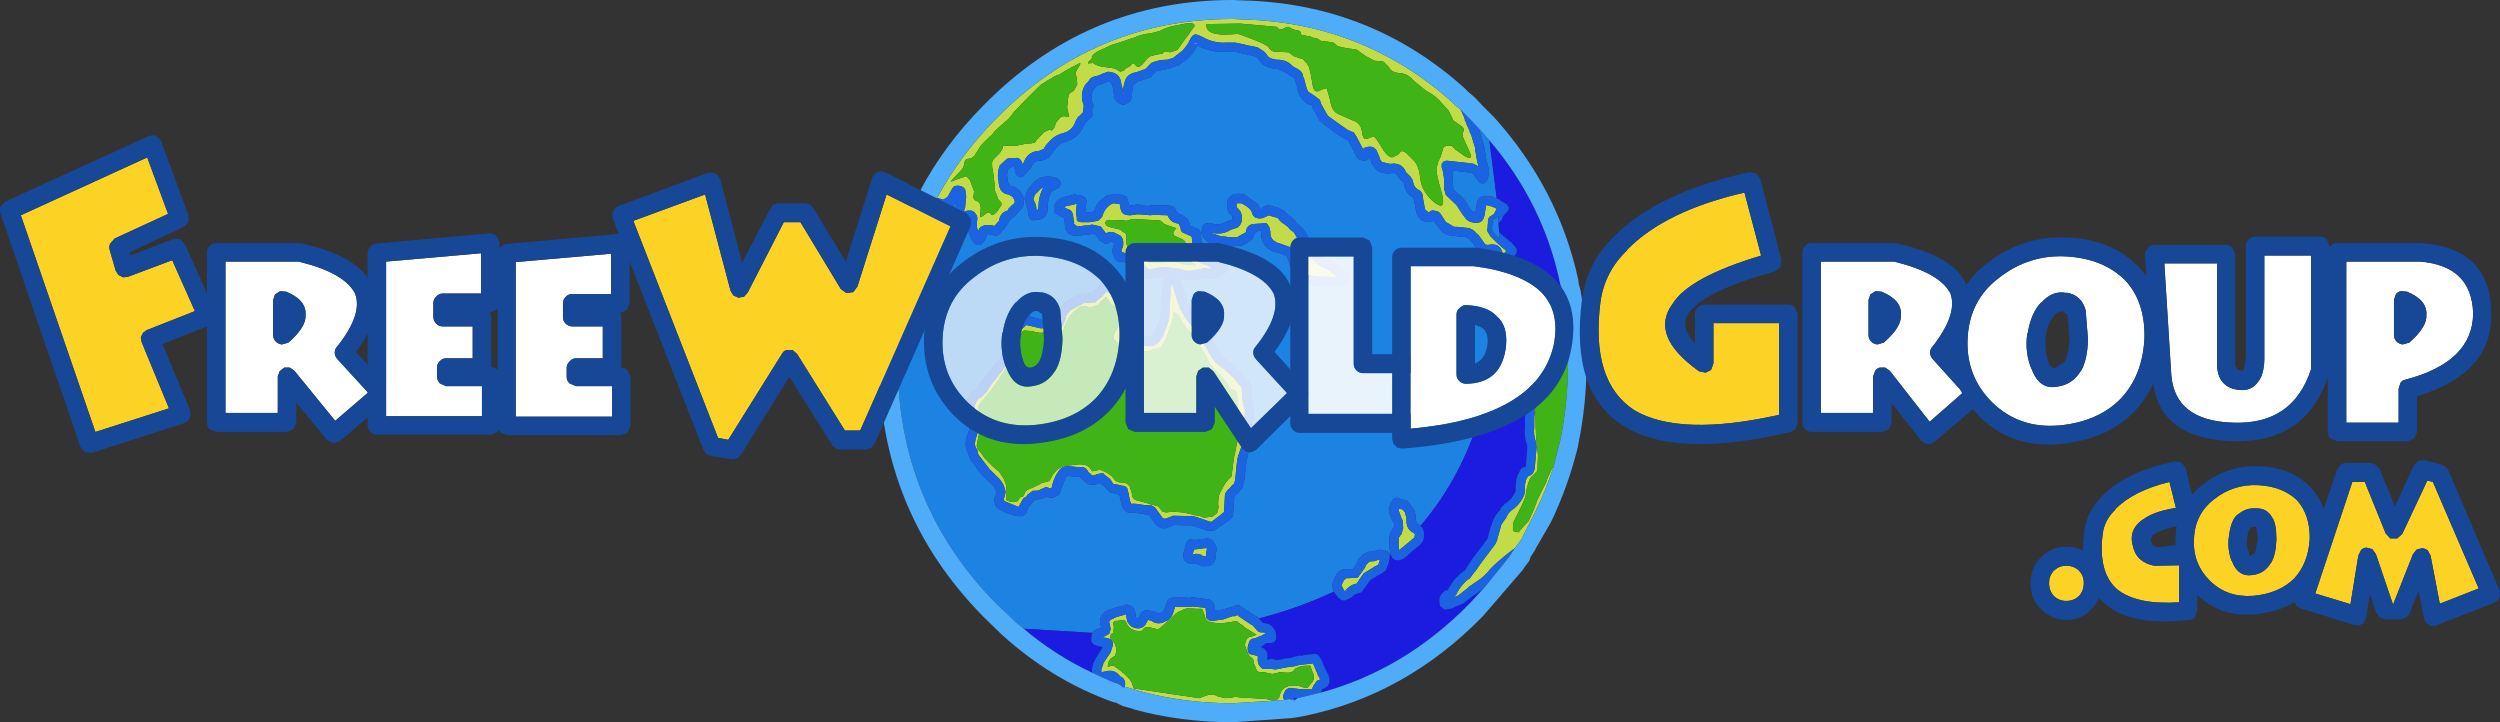 <?xml version="1.0" encoding="UTF-8" standalone="no"?>
<svg xmlns:xlink="http://www.w3.org/1999/xlink" height="78.0px" width="270.0px" xmlns="http://www.w3.org/2000/svg">
  <rect width="100%" height="100%" fill="#333333" stroke="none"/>
  <g transform="matrix(1.0, 0.0, 0.0, 1.0, 0.0, 0.0)">
    <path d="M101.2 21.4 Q103.65 16.8 107.55 12.85 118.15 2.05 133.15 2.05 L134.3 2.1 134.35 2.1 Q147.25 2.5 156.8 11.0 L156.85 11.05 157.15 11.35 157.2 11.4 157.7 11.8 157.85 12.05 158.1 12.6 158.2 12.9 158.2 13.0 158.3 13.15 158.4 13.4 158.4 13.45 158.75 14.2 158.7 14.2 158.8 14.4 158.9 14.6 159.35 16.1 159.3 16.05 159.55 17.55 159.6 17.65 159.65 17.95 159.25 17.75 159.2 17.7 158.55 17.6 156.2 17.35 155.9 17.45 155.7 17.7 155.7 18.05 Q156.05 19.05 155.95 20.35 L156.15 21.05 157.3 22.15 157.95 23.15 158.15 23.4 Q158.5 24.0 159.25 24.05 160.05 24.15 160.25 23.5 L160.35 23.15 160.5 22.15 161.0 22.25 160.95 22.25 161.5 22.45 161.45 22.45 161.65 22.55 161.45 22.9 161.35 23.15 161.3 23.15 160.9 23.4 Q160.65 23.65 160.7 24.05 L160.7 24.1 160.65 24.45 160.7 24.45 Q160.55 24.85 160.7 25.1 L160.75 25.15 160.95 25.5 161.05 25.6 161.6 26.15 162.2 26.7 162.65 27.05 162.7 27.05 162.35 27.5 162.3 27.55 162.3 27.45 162.3 27.5 Q162.1 26.15 160.7 26.45 L160.65 26.45 160.4 26.4 159.7 25.4 159.55 25.25 159.5 25.25 159.45 25.2 Q159.05 24.65 158.35 24.6 L157.35 24.5 157.3 24.5 157.1 24.5 156.95 24.45 156.2 24.0 156.2 24.05 155.55 23.05 155.4 22.9 155.2 22.8 155.1 22.8 Q154.7 22.65 154.5 22.8 L154.35 22.9 154.3 22.95 153.9 22.6 153.65 21.2 Q153.65 20.8 153.3 20.55 L153.2 20.5 Q152.7 20.25 152.6 19.6 L152.6 19.5 152.35 19.1 151.9 18.65 151.85 18.6 Q151.4 17.5 150.15 17.7 L149.25 17.5 149.05 17.2 149.05 17.25 149.0 17.05 149.0 17.0 148.65 16.2 148.55 16.1 148.3 15.9 148.1 15.85 Q147.45 15.8 147.2 16.1 L146.5 14.75 146.15 14.25 146.05 14.25 145.8 14.15 145.65 14.05 145.65 14.1 144.65 13.4 143.4 12.5 142.7 11.25 142.55 10.8 142.5 10.75 141.9 10.3 141.35 9.95 141.25 9.85 141.25 9.8 141.15 9.65 140.85 8.55 140.85 8.5 140.7 8.2 Q140.7 7.8 140.35 7.6 140.15 7.4 139.9 7.35 L139.95 7.35 139.6 7.15 139.55 7.1 Q139.05 6.5 138.05 6.45 L138.0 6.45 137.8 6.45 137.7 6.4 Q137.2 6.35 136.95 6.1 L136.7 5.75 136.5 5.55 135.8 5.1 134.5 4.85 134.45 4.8 134.4 4.8 133.4 4.6 133.35 4.6 132.5 4.6 Q131.05 4.7 129.8 3.95 L129.75 3.95 129.45 3.8 129.1 3.7 128.9 3.8 128.8 3.85 128.65 4.05 128.4 4.5 128.4 4.55 128.3 4.7 128.1 5.0 127.65 5.55 127.6 5.55 126.7 6.25 126.05 6.45 Q125.2 6.45 124.45 6.75 L124.35 6.8 123.95 7.2 123.7 7.45 122.75 7.8 122.7 7.8 Q121.6 8.0 121.45 8.95 121.3 9.35 121.3 9.85 L121.1 9.05 121.05 8.8 Q120.9 7.85 119.7 7.75 L119.65 7.75 119.1 7.95 118.65 8.15 118.45 8.2 Q117.8 8.3 117.65 8.65 L117.6 8.7 117.55 8.8 117.4 8.95 117.25 9.1 117.15 9.25 Q116.6 10.25 117.05 11.4 L116.95 12.15 116.55 12.55 116.45 12.6 116.15 13.1 116.15 13.15 Q115.8 14.1 114.9 14.35 114.05 14.55 113.5 15.1 L113.45 15.15 112.95 15.7 112.9 15.8 112.7 16.1 112.2 16.3 Q110.95 16.35 110.5 17.7 L110.5 17.65 110.45 17.8 110.45 17.7 110.45 17.75 Q110.3 17.15 109.85 17.05 L108.95 17.1 108.9 17.1 108.75 17.15 107.95 17.9 107.95 17.95 Q107.7 18.6 107.8 19.4 L107.85 19.45 107.85 19.65 107.85 19.7 Q107.95 20.85 108.85 21.0 109.55 21.2 109.6 21.85 L109.55 21.95 109.15 22.3 108.95 22.5 108.85 22.65 108.85 22.75 108.8 22.75 Q108.05 22.95 107.9 23.8 L107.9 23.85 107.4 24.4 106.95 24.3 106.6 24.3 106.55 24.3 Q105.75 24.4 105.65 25.0 L105.5 24.5 105.5 24.0 Q105.65 23.4 105.4 23.15 105.15 22.65 104.5 22.75 L104.1 22.85 104.15 22.65 104.25 22.35 104.25 22.25 104.35 21.25 104.25 20.5 Q104.05 20.1 103.5 20.05 L103.45 20.05 Q103.0 20.05 102.85 20.35 L102.35 21.25 101.9 21.55 101.6 21.5 101.55 21.45 101.2 21.4 M168.8 32.15 L168.9 32.95 168.95 33.2 168.6 33.3 168.3 33.35 Q168.05 33.4 168.05 33.05 L167.95 33.05 167.55 33.25 Q167.15 33.5 166.8 34.1 166.55 34.4 166.55 35.0 L166.5 35.3 166.15 36.0 166.0 36.2 Q165.7 36.85 165.75 37.7 L165.85 38.55 165.9 38.65 Q166.35 39.5 166.25 40.55 L166.2 40.85 165.7 42.65 165.75 43.0 165.8 43.15 165.85 46.05 165.9 47.2 166.0 48.25 166.1 49.15 166.05 50.7 166.0 50.9 165.5 51.4 165.3 51.6 165.2 51.8 165.15 51.9 164.9 52.7 164.75 53.65 164.4 54.5 164.15 55.0 163.5 56.3 163.4 56.55 163.4 56.65 163.4 57.35 164.0 57.5 164.45 56.95 165.1 56.25 165.6 55.15 165.9 54.4 165.95 54.15 167.0 52.05 167.15 51.6 167.6 50.65 167.8 50.35 Q166.95 53.0 165.7 55.5 L164.5 57.85 164.35 58.2 163.6 59.2 Q162.45 60.05 161.35 61.05 L161.4 61.0 161.0 61.4 Q160.35 62.25 159.55 62.75 L158.6 63.4 158.6 63.45 157.5 64.3 157.3 64.4 157.0 64.5 157.3 64.2 157.3 64.15 Q157.75 63.25 158.5 62.6 L158.7 62.5 158.75 62.45 159.3 61.7 159.3 61.75 159.85 60.95 161.5 58.75 161.7 58.3 161.7 58.25 162.15 56.65 162.7 55.85 162.7 55.8 162.95 55.4 163.0 55.35 163.2 55.15 Q164.2 54.5 164.65 53.35 L164.65 53.3 164.7 52.75 Q164.65 52.0 165.0 51.45 165.7 51.25 165.75 50.5 L165.75 50.6 165.95 48.3 165.9 47.8 Q165.6 47.0 165.7 46.15 L165.7 46.1 165.7 45.8 165.7 45.35 165.7 45.05 165.75 44.6 165.65 43.05 165.65 43.0 165.6 42.8 165.6 42.75 Q165.45 42.0 165.65 41.45 L165.65 41.5 165.75 41.3 166.0 40.3 166.0 40.25 165.85 38.8 165.85 38.75 Q165.45 37.35 165.95 36.1 L165.9 36.1 166.1 35.05 Q166.05 34.15 166.55 33.5 L166.8 33.25 167.25 33.0 168.05 32.6 168.8 32.15 M138.7 75.6 L133.15 75.95 Q127.8 75.95 122.95 74.6 L123.0 74.6 121.8 74.25 121.5 74.2 121.5 74.1 121.5 74.05 Q121.6 73.3 121.0 73.05 L120.95 73.05 120.9 72.95 Q120.45 72.4 119.75 72.45 L119.7 72.45 118.95 72.6 118.95 72.55 118.95 72.25 119.15 71.75 119.15 71.7 119.15 71.65 119.6 70.95 119.65 70.9 119.95 70.45 120.2 69.65 Q120.25 69.05 119.55 68.9 L119.1 68.85 119.15 68.8 119.8 68.45 119.95 67.95 119.85 67.35 119.8 67.3 119.8 67.2 Q119.8 66.95 120.15 66.85 L120.55 66.65 121.6 66.35 121.65 66.35 121.65 66.6 121.65 66.65 121.75 67.15 121.8 67.2 Q122.15 67.8 122.75 67.85 123.35 67.95 123.75 67.4 L123.75 67.35 124.0 66.95 124.2 67.0 124.35 67.05 Q124.9 67.45 125.6 67.25 L125.65 67.2 125.75 67.15 Q126.45 66.95 126.7 66.2 L126.9 65.55 126.9 65.6 126.9 65.55 127.2 65.55 128.5 65.55 128.55 65.55 128.8 65.5 128.85 65.5 130.2 65.65 130.2 65.75 130.25 66.15 130.25 66.35 Q130.2 67.05 130.95 67.05 L131.0 67.05 132.05 66.9 132.1 66.9 133.1 66.55 133.2 66.55 133.35 66.55 133.6 66.45 133.65 66.4 133.7 66.5 134.0 66.7 134.95 67.35 135.2 67.5 135.3 67.55 135.7 68.0 Q135.9 68.3 136.25 68.3 L136.55 68.3 136.7 68.45 136.6 68.45 136.15 68.7 136.1 68.7 135.5 68.95 Q134.95 68.95 134.85 69.55 L134.8 69.65 134.8 69.7 134.75 69.9 Q134.7 70.4 135.0 70.65 L135.65 70.8 135.8 70.85 135.85 70.95 135.85 71.0 Q135.75 71.6 136.1 72.0 L136.15 72.05 Q136.3 72.25 136.6 72.25 L136.65 72.25 137.35 72.25 137.75 72.3 137.8 72.3 139.05 72.05 139.15 72.05 139.85 71.95 140.0 71.9 140.4 71.8 140.95 71.75 141.75 71.65 141.8 71.65 141.85 71.75 142.3 72.8 142.3 72.85 142.55 73.3 142.55 73.35 142.5 73.45 Q142.25 73.4 142.05 73.8 141.8 74.05 141.7 74.45 L140.95 74.45 140.9 74.45 140.65 74.45 139.8 74.35 Q138.9 74.1 138.65 74.95 138.5 75.2 138.65 75.5 L138.65 75.55 138.7 75.6 M137.05 5.15 Q137.35 5.7 138.15 5.6 L139.2 5.65 139.7 6.05 140.4 6.3 Q140.8 6.35 140.85 6.55 L141.15 6.85 141.35 7.2 141.5 7.7 141.75 9.05 Q141.85 10.1 142.5 9.8 143.1 9.5 143.3 9.55 L143.65 10.8 Q143.8 11.95 144.5 12.3 L146.1 13.0 Q147.0 13.3 147.1 14.25 147.2 15.15 147.65 15.0 L148.25 14.75 Q148.5 14.65 149.15 15.8 149.8 16.95 150.35 17.0 L151.0 16.7 151.3 16.35 Q151.5 16.25 151.85 16.5 L152.75 17.4 Q153.25 17.95 153.4 19.3 153.55 20.7 154.9 21.85 156.25 22.9 155.7 20.8 155.05 18.65 155.15 18.15 L155.35 17.4 155.6 16.9 155.8 16.2 Q155.85 15.8 156.25 15.75 L156.8 15.75 157.2 16.15 158.25 16.9 Q159.05 17.3 158.8 16.6 L158.2 15.25 Q157.8 14.5 158.05 14.2 158.25 13.85 157.65 13.5 L156.95 13.0 156.75 12.55 156.45 11.95 155.45 10.85 155.3 10.7 Q154.85 10.25 154.0 9.8 L152.6 8.65 Q152.05 7.95 151.15 7.9 150.2 7.8 150.0 7.25 L149.4 6.65 148.4 6.55 147.4 6.0 146.5 5.35 145.4 5.2 144.5 5.0 144.0 4.6 143.4 4.5 142.7 4.45 142.35 4.2 141.75 4.05 141.55 3.95 140.75 3.8 Q140.55 3.9 140.5 3.6 140.45 3.25 140.05 3.3 L139.4 3.05 Q139.15 2.75 138.7 3.05 138.2 3.35 137.9 2.9 L133.95 2.55 130.3 2.6 Q130.1 4.05 133.7 3.65 136.85 4.75 137.05 5.15 M138.0 23.55 L138.2 23.8 138.3 23.9 138.45 24.05 138.7 24.2 139.15 24.55 139.25 24.7 139.4 24.85 139.55 24.95 139.8 25.15 139.8 25.2 140.55 26.5 Q140.8 27.5 141.75 28.0 L141.9 28.1 Q142.35 28.7 142.95 28.9 143.4 29.05 143.85 29.45 L143.9 29.5 144.05 29.6 144.35 29.9 143.75 29.9 142.05 29.85 141.9 29.8 141.3 29.7 141.15 29.65 141.05 29.55 140.8 29.15 140.7 29.05 140.3 28.6 140.25 28.55 Q140.25 27.55 139.65 26.95 L139.55 26.85 139.45 26.8 139.35 26.7 138.1 26.25 138.15 26.3 137.8 26.15 137.85 26.15 Q137.15 25.85 137.2 25.05 L137.2 25.0 137.1 24.55 137.0 24.4 136.9 24.25 136.75 24.1 135.3 24.2 Q134.6 24.35 134.55 25.1 L133.7 25.55 133.7 25.6 132.8 25.6 132.7 25.6 132.6 25.6 132.35 25.55 131.8 25.5 131.5 25.4 130.9 25.2 130.85 25.15 130.9 25.15 Q132.05 25.4 132.95 24.8 L133.15 24.75 133.55 24.6 133.6 24.6 Q134.25 24.2 134.1 23.25 L134.1 23.2 133.95 22.8 133.6 22.4 133.55 22.35 133.55 22.3 133.55 21.95 133.9 21.95 133.95 21.95 134.05 21.95 Q134.7 22.25 135.05 22.65 L135.2 22.9 135.2 22.95 Q135.4 23.75 136.4 23.55 L137.05 23.25 137.15 23.3 137.85 23.5 138.0 23.55 M133.2 40.75 L133.25 40.8 133.4 40.95 133.4 41.0 133.85 41.6 133.95 41.65 134.1 41.85 134.05 41.85 134.15 42.0 134.15 42.1 Q134.1 43.3 134.45 44.3 L134.45 44.4 134.3 46.1 134.2 47.05 134.2 47.1 134.2 47.35 134.1 48.15 133.7 49.3 133.6 49.8 133.4 51.8 133.3 52.2 132.85 52.65 132.85 52.7 132.6 52.9 132.35 53.25 132.3 53.35 132.2 55.2 132.25 55.3 132.05 55.4 131.95 55.5 131.9 55.55 130.85 56.35 130.7 56.35 129.25 55.85 129.2 55.85 128.9 55.75 126.75 55.7 126.7 55.7 126.2 55.9 125.85 56.0 125.85 56.05 125.5 55.9 125.5 55.85 124.95 55.1 Q124.6 54.45 123.7 54.55 L123.65 54.55 122.6 54.4 122.55 54.4 122.15 54.4 122.1 54.2 122.05 54.15 121.9 53.4 121.9 53.35 121.75 52.75 Q121.55 52.45 121.15 52.45 L121.0 52.4 120.2 52.25 119.95 51.8 119.85 51.75 119.85 51.7 119.2 51.2 119.15 51.1 118.45 51.2 118.4 51.25 118.25 51.3 118.1 51.35 117.95 51.35 117.9 51.3 117.85 51.25 117.7 51.1 117.6 51.05 117.5 50.9 117.45 50.8 Q117.15 50.35 116.55 50.45 L116.45 50.45 115.5 50.35 Q114.7 50.25 114.25 51.0 113.75 51.75 113.6 52.6 L113.6 52.65 113.45 52.75 113.0 52.6 112.85 52.65 112.3 52.9 112.2 52.95 111.9 53.0 111.65 53.0 111.55 53.0 110.95 53.45 110.8 53.7 Q110.65 53.7 110.5 53.85 L110.0 54.75 108.55 54.15 108.5 54.1 108.4 54.0 108.35 54.0 108.4 54.0 108.4 53.95 108.6 53.2 108.6 53.15 Q108.45 52.1 107.6 51.4 L106.9 50.7 105.7 49.15 105.6 48.9 105.55 48.6 105.45 48.45 Q105.2 48.1 105.35 47.55 L105.35 47.4 105.35 47.5 105.7 46.35 105.7 46.15 105.7 46.1 105.45 45.25 105.35 44.95 Q105.1 44.05 105.45 43.35 L105.5 43.3 105.6 43.15 Q105.7 43.0 105.9 42.95 L106.0 42.9 106.45 42.4 106.5 42.4 106.7 42.05 107.3 41.2 107.35 41.15 107.45 41.05 108.1 40.2 108.55 39.6 108.85 39.3 108.85 39.25 109.6 37.95 109.75 37.05 109.75 36.9 109.75 36.85 Q109.8 36.0 110.45 35.45 L110.5 35.4 110.85 35.1 112.35 35.45 114.1 35.45 114.15 35.45 114.6 35.35 114.75 35.2 115.1 34.4 115.1 34.3 115.15 34.1 115.6 33.5 115.65 33.5 116.1 33.25 117.1 32.7 117.45 32.7 118.3 32.65 118.35 32.6 Q118.65 32.25 119.0 32.05 L119.4 31.6 119.5 31.45 Q120.15 31.8 120.75 32.55 121.05 33.0 121.6 33.15 L121.55 33.15 121.85 33.25 122.05 33.5 122.05 33.55 Q121.45 34.5 121.15 35.4 120.95 35.85 121.1 36.45 L121.35 36.9 Q121.7 37.3 122.25 37.2 L123.05 37.2 123.55 37.3 123.5 37.3 Q124.95 37.7 125.5 36.4 L125.5 36.45 126.0 35.25 126.0 35.2 126.25 34.55 126.25 34.5 126.4 31.9 126.5 30.75 126.65 30.85 126.9 31.7 127.4 33.2 127.4 33.25 127.75 33.8 127.7 33.8 128.05 34.35 128.05 34.4 128.85 35.4 130.0 37.0 129.95 37.0 130.15 37.4 130.5 37.95 130.45 37.95 130.7 38.35 131.25 39.15 132.3 39.95 132.35 40.0 133.1 40.7 133.2 40.75 M133.0 42.05 L132.9 42.0 132.65 41.55 132.0 40.75 130.65 39.3 130.4 38.75 129.95 37.9 129.35 36.9 128.75 36.0 128.6 35.9 128.4 35.75 127.75 34.9 127.7 34.8 127.25 34.05 127.2 33.95 126.75 33.7 126.7 34.15 126.6 34.7 126.55 34.8 126.2 35.75 126.2 35.85 126.0 36.45 125.35 37.55 125.2 37.6 124.5 37.75 124.35 37.85 123.45 38.0 122.55 37.85 122.0 37.65 121.8 37.6 121.4 37.55 121.2 37.45 120.45 36.8 120.3 36.6 120.25 36.45 Q120.3 36.05 120.5 35.75 L121.0 34.9 121.25 34.4 121.35 34.25 121.35 34.15 Q121.45 33.7 121.1 33.55 L121.0 33.5 120.1 32.9 119.95 32.75 119.45 32.05 118.7 32.8 118.55 32.95 117.8 33.2 117.7 33.2 117.4 33.1 117.2 33.1 Q116.7 33.0 116.5 33.25 L116.2 33.5 Q115.4 34.1 115.0 35.2 L114.85 35.65 114.35 35.9 114.15 35.9 113.95 35.9 113.0 35.9 112.3 35.95 111.55 35.8 111.3 35.75 110.7 35.7 110.45 35.75 110.4 35.85 Q109.9 36.8 109.95 38.0 L109.9 38.1 108.55 39.9 108.05 40.7 107.05 42.15 106.9 42.3 105.75 43.7 105.7 43.85 Q105.55 44.45 105.65 45.2 L105.75 45.55 105.85 45.75 105.85 45.95 105.7 47.05 105.5 48.0 Q105.45 48.45 105.75 48.7 L105.9 48.85 106.4 49.55 107.2 50.35 107.8 50.85 107.95 51.0 108.4 51.7 108.7 52.5 108.7 53.1 108.7 53.6 108.7 53.8 Q108.65 54.05 108.85 54.1 L109.25 54.2 Q109.8 54.3 110.0 54.0 L110.1 53.8 Q110.2 53.65 110.4 53.65 L110.5 53.6 110.75 53.1 110.8 53.0 111.3 52.75 111.45 52.7 112.3 52.3 112.5 52.15 113.2 52.0 113.35 51.9 113.45 51.75 Q113.85 50.8 114.65 50.45 L114.85 50.35 116.5 50.15 116.7 50.15 Q117.6 50.15 117.9 50.85 L118.0 50.9 118.7 50.75 118.85 50.75 119.55 51.05 119.75 51.2 120.1 51.45 120.5 51.95 120.9 52.1 121.1 52.1 Q121.7 52.1 122.0 52.5 L122.25 53.3 122.25 53.5 Q122.4 54.0 122.85 54.05 L123.75 54.3 124.2 54.45 124.8 54.6 125.1 54.7 125.55 55.25 125.95 55.35 126.65 55.25 127.8 55.35 128.7 55.55 129.05 55.65 129.15 55.65 129.65 55.75 129.85 55.85 130.05 55.9 130.95 55.8 131.45 55.4 131.6 54.8 Q131.45 53.6 131.95 52.9 L132.1 52.6 Q132.4 52.0 132.85 51.6 L133.0 51.45 133.25 49.55 133.3 49.25 133.4 48.85 133.45 48.55 133.8 46.95 133.85 46.65 133.75 44.85 133.7 44.25 133.6 42.6 133.55 42.4 Q133.45 42.1 133.0 42.05 M151.05 55.05 L151.05 54.95 151.45 55.0 151.75 55.35 151.75 55.4 151.9 55.95 151.9 56.1 151.9 56.15 Q151.85 57.15 152.65 57.55 L152.8 57.65 152.8 57.8 152.75 58.1 152.7 58.1 151.8 58.85 151.5 59.1 151.25 59.3 151.15 59.45 151.15 59.4 151.05 59.2 151.05 59.15 151.05 59.1 151.05 58.65 151.05 58.55 151.05 58.35 151.05 58.1 151.25 57.8 151.35 57.7 151.55 57.05 151.55 57.1 151.5 56.25 151.35 55.95 151.05 55.1 151.05 55.05 M149.0 60.6 L148.85 61.0 148.8 61.05 148.75 61.05 148.35 61.25 148.3 61.3 147.4 61.85 147.3 61.9 147.05 62.25 146.5 63.05 146.4 63.05 Q145.75 63.2 145.25 63.85 L145.2 63.8 145.15 63.75 145.0 63.45 144.95 63.35 144.9 63.25 145.0 62.9 145.0 62.95 145.15 62.65 145.4 62.45 145.5 62.45 146.55 62.4 146.65 62.35 146.7 62.3 147.45 61.25 147.45 61.2 147.5 61.1 147.5 61.05 147.55 61.0 147.9 60.65 148.45 60.6 149.0 60.4 149.0 60.45 149.0 60.6 M134.15 67.5 L134.05 67.45 133.8 67.3 Q133.7 67.1 133.45 67.1 L132.1 67.3 131.8 67.35 130.75 67.2 130.65 67.15 Q130.45 67.15 130.35 67.0 L130.2 66.85 130.1 66.45 129.85 65.8 129.75 65.75 129.25 65.75 128.3 65.7 128.0 65.75 127.6 65.95 127.4 66.0 127.0 66.25 126.45 66.8 125.2 67.9 125.0 67.95 124.15 67.75 124.05 67.75 Q123.65 67.65 123.45 68.0 L123.2 68.2 122.55 68.1 122.45 68.05 Q121.9 67.85 121.65 67.3 L121.55 67.1 121.4 66.95 121.0 67.0 120.7 67.05 Q120.2 67.0 120.25 67.4 L120.3 67.8 120.2 68.35 120.05 68.45 Q119.85 68.6 119.95 69.0 L120.1 69.1 120.4 69.55 120.45 69.65 Q120.65 70.2 120.45 70.75 L120.4 70.85 Q119.6 71.2 119.65 72.05 119.85 71.9 120.2 71.9 L120.35 71.95 121.1 72.5 121.25 72.65 121.4 72.75 121.9 73.25 122.05 73.4 122.2 73.65 122.45 74.35 129.5 75.4 130.05 75.2 130.5 75.05 131.1 75.0 131.5 75.2 132.3 75.4 133.05 75.35 133.35 75.25 134.15 75.35 134.45 75.35 136.8 75.5 137.0 75.55 137.4 75.65 Q138.0 75.65 138.15 75.3 L138.3 74.8 138.4 74.6 138.55 74.45 Q139.05 73.95 140.05 74.05 L140.35 74.1 140.95 74.3 141.05 74.3 141.2 74.3 141.55 73.85 141.7 73.7 141.9 73.35 141.85 72.8 141.65 72.35 141.6 72.15 Q141.6 71.8 141.25 71.9 L141.05 71.9 Q140.35 71.9 139.85 72.25 L139.75 72.4 Q139.5 72.7 138.95 72.65 L138.85 72.65 138.25 72.6 138.05 72.65 137.4 72.8 137.25 72.75 136.5 72.6 Q135.9 72.7 135.7 72.35 L135.55 71.95 135.45 71.75 135.35 71.25 135.3 71.15 134.95 70.85 134.85 70.75 134.8 70.55 134.55 70.0 134.45 69.65 134.5 69.35 134.65 69.0 134.9 68.8 135.3 68.7 135.7 68.55 135.05 68.15 134.75 67.95 134.55 67.85 134.15 67.5 M141.9 74.45 L141.85 74.45 141.95 74.45 141.9 74.45 M164.35 58.65 L164.4 58.6 164.4 58.65 164.35 58.65 M117.8 6.45 Q117.4 6.75 117.55 6.85 L118.05 6.8 Q118.55 7.2 119.4 7.25 L120.4 7.4 121.0 7.75 121.4 7.6 121.55 7.4 122.05 7.15 122.25 6.9 Q122.35 6.7 122.7 7.1 123.0 7.45 123.55 6.75 124.1 6.0 124.4 6.05 L124.85 5.9 125.2 5.85 125.6 5.75 Q125.75 5.5 125.85 5.55 L126.4 5.65 127.15 5.4 127.9 4.35 128.85 3.05 Q129.35 2.45 128.25 2.5 L126.5 2.85 126.15 2.95 125.65 3.15 125.25 3.35 124.7 3.5 124.2 3.6 Q123.25 3.7 122.4 4.1 L122.05 4.2 121.2 4.5 120.05 4.85 119.1 5.3 Q118.25 5.65 118.05 5.95 117.8 6.2 118.0 6.15 L117.8 6.45 M109.55 12.05 L109.05 12.7 108.7 13.05 108.5 13.2 108.35 13.35 108.1 13.55 107.4 14.2 107.15 14.55 106.9 14.75 106.5 15.15 106.15 15.5 105.95 15.7 105.25 16.8 Q104.95 17.15 104.6 17.15 104.2 17.15 104.15 17.65 104.1 18.15 103.65 18.55 L102.85 19.4 Q102.45 19.8 103.25 19.4 L104.3 19.05 104.4 19.05 104.75 19.45 104.85 19.7 105.2 20.65 105.15 21.1 Q105.05 21.55 105.45 21.7 L105.6 21.75 Q106.0 22.0 105.9 22.85 105.75 23.7 106.1 23.35 L106.65 22.95 Q106.85 22.9 107.05 23.15 107.2 23.35 107.65 22.9 L108.15 22.15 108.15 21.9 107.75 21.45 107.75 21.35 107.6 20.95 Q107.4 20.65 107.45 20.15 L107.25 18.55 Q107.0 17.5 107.3 17.2 L108.0 16.5 108.3 16.0 Q108.25 15.8 108.35 15.75 L108.55 15.75 109.5 15.75 109.7 15.75 110.65 15.55 110.8 15.5 111.3 15.5 111.75 15.4 112.0 15.05 112.6 14.45 112.8 14.25 113.35 14.0 113.6 14.1 113.85 13.8 114.05 13.25 114.45 12.75 Q114.75 12.45 115.2 12.6 115.6 12.75 115.4 12.3 L115.25 11.6 115.3 11.15 115.35 10.7 115.4 10.3 Q115.45 10.1 115.65 10.0 L116.0 9.75 116.35 9.1 116.25 8.2 Q116.05 7.85 116.45 7.3 116.85 6.75 116.55 6.85 L115.4 7.45 114.4 8.05 114.1 8.15 113.8 8.3 113.5 8.5 113.2 8.65 112.9 8.85 112.65 9.0 112.3 9.25 111.0 10.55 109.55 12.05 M111.7 21.25 Q111.7 21.05 111.85 20.95 L112.25 20.55 Q112.4 20.35 112.65 20.25 L112.65 20.3 Q112.15 21.25 112.15 22.4 L112.15 22.45 112.0 22.75 111.95 22.75 111.95 22.7 111.9 22.25 111.8 21.95 111.75 21.85 111.6 21.5 111.7 21.25 M121.3 9.85 L121.35 10.15 121.3 10.2 121.25 10.15 121.3 10.2 121.25 10.25 121.25 10.15 121.3 9.85 M120.95 22.05 L120.95 22.2 121.05 22.65 Q121.2 23.25 122.0 23.25 L122.1 23.25 122.75 23.15 122.8 23.15 123.05 23.15 124.3 23.25 124.45 23.2 126.1 23.25 126.2 23.45 Q126.5 24.05 127.25 24.15 L127.3 24.15 127.5 24.6 Q127.5 25.1 127.95 25.2 L128.7 25.55 128.75 25.95 128.8 26.7 128.85 26.9 129.0 27.45 129.05 27.6 129.15 27.75 129.15 27.8 Q129.45 28.5 130.25 28.6 L130.85 28.95 130.9 28.95 130.95 29.0 130.5 29.0 Q130.1 28.85 129.9 29.0 L129.35 29.1 129.05 29.15 Q128.45 29.35 127.85 29.15 L127.4 29.05 125.85 28.85 125.8 28.85 125.2 28.85 125.25 28.85 124.45 29.05 124.15 29.05 124.0 29.05 123.75 28.8 123.25 28.15 122.3 27.6 122.2 27.55 121.7 27.35 121.65 27.35 121.2 27.25 121.15 27.25 Q121.1 27.05 121.2 26.8 L121.25 26.75 Q121.45 25.95 121.05 25.5 L121.0 25.45 120.6 25.25 120.5 25.2 Q120.0 24.9 119.45 25.2 L118.95 24.55 118.85 24.45 117.95 24.25 117.5 24.35 117.45 24.35 117.3 24.35 117.25 24.35 116.4 24.45 116.35 24.45 116.0 24.2 116.0 24.0 116.0 23.9 115.9 23.4 115.9 23.3 Q115.8 22.65 115.3 22.6 L115.35 22.6 115.05 22.45 115.0 22.4 114.95 22.4 115.0 22.3 115.95 22.1 116.1 22.05 116.2 22.0 116.3 22.0 116.2 22.85 116.3 23.55 Q116.2 24.0 116.9 24.0 L117.6 24.0 117.65 24.0 118.55 23.85 118.65 23.8 119.0 23.45 119.05 23.35 Q119.3 22.45 120.1 22.0 L120.3 21.95 120.95 22.05 M119.75 24.5 L121.0 24.8 121.15 24.95 121.55 25.2 121.65 25.35 121.65 26.3 121.75 26.65 121.9 26.75 123.1 27.2 123.3 27.3 123.45 27.45 123.75 27.85 124.0 28.25 Q124.05 28.4 124.25 28.4 L126.25 28.3 126.75 28.3 127.0 28.3 127.65 28.5 127.8 28.55 128.8 28.6 129.05 28.7 129.15 28.75 128.75 28.3 128.6 28.15 128.35 27.65 128.1 26.5 Q128.05 26.0 127.7 25.85 L127.5 25.75 126.9 25.5 126.75 25.35 Q126.6 25.05 127.05 24.65 L126.45 24.45 125.75 24.2 125.35 23.85 125.2 23.8 122.3 23.65 122.0 23.75 121.9 23.8 121.6 23.85 121.4 23.8 119.65 23.75 Q119.2 23.95 119.5 24.35 L119.75 24.5 M121.25 27.4 L121.2 27.4 121.25 27.4 M130.25 59.85 L130.25 60.1 130.2 60.1 129.8 60.0 129.7 59.9 129.2 59.8 129.05 59.85 128.9 59.85 128.8 59.85 128.95 59.4 128.95 59.35 129.4 59.3 130.1 59.2 130.15 59.2 130.3 59.2 130.35 59.25 130.35 59.3 130.25 59.75 130.25 59.85" fill="#c2dc47" fill-rule="evenodd" stroke="none"/>
    <path d="M159.65 13.8 L159.9 14.05 160.85 15.15 161.65 21.45 161.25 21.3 161.2 21.25 160.7 21.15 159.95 21.25 Q159.55 21.45 159.5 21.95 L159.35 22.9 159.35 23.0 159.0 22.8 158.9 22.7 158.8 22.55 158.7 22.45 158.25 21.7 158.1 21.5 157.95 21.35 157.85 21.25 157.0 20.5 156.95 20.4 156.95 20.35 156.85 18.4 158.35 18.6 158.4 18.6 159.0 18.7 159.1 18.8 159.65 19.55 159.95 19.8 160.3 19.8 160.55 19.55 Q161.0 18.65 160.65 17.7 L160.55 17.45 160.3 15.85 159.85 14.3 159.75 14.0 159.7 13.95 159.65 13.8 M110.55 67.9 L109.45 67.0 109.5 67.0 107.55 65.15 Q96.95 54.35 96.95 39.0 96.95 29.9 100.7 22.35 L100.75 22.3 101.35 22.45 101.65 22.55 101.75 22.55 Q103.0 22.7 103.3 21.7 L103.25 22.15 103.2 22.35 Q102.95 23.05 103.2 23.45 103.35 23.95 104.15 23.9 L104.2 23.9 104.5 23.85 104.5 24.65 Q104.7 25.65 105.25 26.3 L105.5 26.45 105.8 26.45 Q106.45 26.15 106.6 25.3 L106.65 25.3 106.95 25.3 107.1 25.35 Q107.85 25.65 108.2 24.95 L108.55 24.6 108.5 24.65 108.9 24.05 108.9 24.0 109.1 23.75 109.75 23.2 109.8 23.05 110.45 22.45 110.6 21.85 Q110.55 20.4 109.1 20.05 L109.05 20.0 108.85 19.65 108.8 19.2 108.8 19.25 Q108.7 18.7 108.9 18.3 L109.1 18.1 109.3 18.05 109.35 18.0 109.5 18.0 109.6 18.3 109.7 18.65 109.7 18.75 109.9 19.0 110.15 19.15 110.45 19.1 111.4 18.05 Q111.6 17.4 112.2 17.35 113.1 17.35 113.55 16.65 L113.75 16.35 114.25 15.75 Q114.6 15.45 115.15 15.3 116.5 14.9 117.05 13.55 L117.1 13.5 117.25 13.25 117.25 13.2 117.7 12.8 Q118.1 12.6 117.95 12.0 L117.95 12.05 117.95 11.8 Q118.2 11.55 118.0 11.1 L117.95 11.05 Q117.75 10.35 118.05 9.75 L118.15 9.6 118.5 9.2 118.6 9.2 118.65 9.2 118.95 9.1 119.0 9.1 119.65 8.8 119.65 8.75 Q120.0 8.8 120.05 9.0 L120.1 9.15 120.1 9.05 120.15 9.2 120.35 10.5 120.4 10.7 120.6 10.95 120.7 11.05 Q121.15 11.35 121.45 11.3 L122.05 10.95 122.25 10.4 Q122.25 9.7 122.4 9.2 L122.9 8.8 124.25 8.35 124.85 7.7 124.9 7.7 124.85 7.7 126.05 7.45 127.3 7.05 128.3 6.3 128.3 6.25 128.9 5.65 128.9 5.6 129.2 5.1 129.3 4.95 129.3 4.9 129.35 4.9 129.4 4.95 Q130.85 5.7 132.6 5.6 L133.3 5.6 133.4 5.6 134.0 5.7 134.05 5.75 134.3 5.8 135.6 6.1 135.65 6.1 135.7 6.15 135.9 6.4 136.05 6.55 136.05 6.5 136.1 6.65 Q136.65 7.35 137.65 7.4 L138.0 7.45 138.85 7.85 139.65 8.35 139.7 8.35 139.75 8.35 139.8 8.4 139.95 9.0 140.0 9.05 140.15 9.7 140.2 9.85 140.35 10.3 140.4 10.35 140.55 10.55 Q140.95 11.25 141.65 11.35 L141.8 11.7 142.5 13.0 142.9 13.35 144.1 14.25 144.1 14.3 145.15 14.95 145.2 14.95 145.45 15.1 145.6 15.15 146.5 16.9 146.5 16.95 Q146.75 17.35 147.4 17.35 L147.75 17.25 147.9 17.0 148.05 17.35 148.05 17.3 148.15 17.7 148.2 17.7 148.55 18.2 Q149.15 18.85 150.25 18.7 L150.3 18.7 Q150.75 18.6 150.95 19.0 L150.95 19.05 151.2 19.35 151.3 19.45 151.55 19.65 151.6 19.75 Q151.8 20.95 152.65 21.35 L152.95 22.85 Q153.2 23.9 154.3 24.0 L154.85 23.85 155.3 24.5 155.35 24.5 Q155.85 25.45 156.95 25.45 L157.25 25.5 158.25 25.6 Q158.55 25.65 158.7 25.85 L158.75 25.9 158.95 26.1 159.6 27.0 Q160.0 27.6 160.85 27.45 161.2 27.4 161.3 27.7 L161.35 27.75 161.55 28.2 161.6 28.25 Q161.75 28.5 162.0 28.55 162.1 46.5 153.65 56.5 L153.4 56.8 153.35 56.75 153.3 56.7 153.1 56.6 152.9 56.2 152.9 56.15 152.9 55.95 Q152.9 55.25 152.55 54.8 L152.05 54.15 152.0 54.1 151.5 53.95 151.15 53.85 150.85 53.75 150.55 53.85 Q150.15 54.15 150.05 54.85 L150.1 55.35 150.05 55.3 Q150.15 55.95 150.55 56.5 L150.6 56.6 150.6 56.85 150.55 56.85 150.5 57.05 Q150.1 57.45 150.05 58.0 L150.05 58.05 150.05 58.35 150.05 58.5 150.05 59.25 150.1 59.4 150.15 59.65 150.2 59.9 150.1 59.95 150.1 59.8 149.9 59.55 149.6 59.45 149.25 59.4 149.05 59.35 148.75 59.45 148.7 59.45 148.3 59.55 147.75 59.6 147.2 59.9 146.75 60.35 146.6 60.7 146.45 60.95 146.1 61.5 146.0 61.55 145.6 61.45 145.35 61.45 145.3 61.45 Q144.7 61.5 144.3 62.05 L144.3 62.1 144.05 62.6 143.95 62.9 143.85 63.3 143.9 63.45 144.05 63.9 Q140.35 65.65 135.95 66.8 L135.85 66.65 135.65 66.55 135.6 66.55 135.55 66.5 134.5 65.85 134.35 65.7 133.95 65.45 Q133.6 65.3 133.3 65.45 L133.25 65.5 133.1 65.55 133.0 65.55 132.85 65.6 131.85 65.9 131.85 65.85 131.25 65.95 131.25 65.9 131.2 65.75 Q131.2 65.05 130.7 64.8 L130.65 64.75 128.8 64.5 128.75 64.5 128.3 64.6 128.3 64.55 127.35 64.55 127.25 64.55 126.65 64.55 Q126.25 64.55 126.05 64.95 L125.95 65.35 125.9 65.35 125.75 65.85 125.75 65.9 125.55 66.1 125.45 66.15 125.25 66.25 124.85 66.15 124.8 66.1 124.6 66.0 124.55 66.0 123.75 65.9 Q123.5 65.95 123.3 66.15 L123.25 66.2 122.9 66.85 122.65 66.65 Q122.7 66.0 122.3 65.55 L122.25 65.5 121.8 65.3 121.6 65.3 121.4 65.35 121.2 65.45 121.15 65.45 120.4 65.65 120.35 65.65 119.8 65.85 Q118.8 66.2 118.8 67.2 L118.9 67.65 118.9 67.75 118.95 67.8 118.35 68.0 Q118.1 68.1 118.0 68.35 L110.55 67.9 M161.9 25.05 L161.95 25.8 161.4 25.25 161.15 24.85 161.15 24.55 161.2 24.05 Q161.15 23.65 161.6 23.6 L161.75 23.4 161.8 23.4 161.85 24.1 161.9 25.05 M138.15 22.5 L138.25 22.5 138.05 22.45 137.55 22.3 137.5 22.3 Q136.75 22.0 136.3 22.5 L136.3 22.55 136.15 22.6 136.15 22.65 135.85 22.05 134.45 21.05 134.5 21.05 134.05 20.95 Q133.15 20.85 132.8 21.3 132.4 21.65 132.55 22.5 132.65 23.05 133.05 23.3 L133.1 23.4 133.05 23.75 132.9 23.8 132.85 23.8 132.55 23.9 132.4 23.95 Q131.85 24.35 131.05 24.2 L130.9 24.15 131.0 24.15 130.8 24.1 Q129.85 24.0 129.8 24.8 129.7 25.35 130.0 25.7 L130.4 26.1 130.5 26.15 131.25 26.45 131.35 26.45 131.45 26.5 132.25 26.6 132.5 26.65 132.6 26.65 134.2 26.5 135.2 25.9 135.55 25.2 135.55 25.15 135.95 24.9 136.1 24.9 136.2 25.0 Q136.15 26.6 137.5 27.15 L137.55 27.15 137.85 27.25 137.9 27.25 Q138.35 27.35 138.85 27.6 L139.0 27.7 139.3 28.6 139.35 28.75 139.55 29.2 140.0 29.8 140.35 30.25 140.75 30.55 141.1 30.7 141.15 30.7 141.65 30.8 141.95 30.85 143.75 30.9 144.7 30.85 145.1 30.75 145.15 30.75 145.45 30.65 145.65 30.4 Q145.9 29.65 145.3 29.4 L145.15 29.25 144.75 28.85 144.45 28.6 Q143.9 28.15 143.3 27.95 L143.25 27.95 142.7 27.5 142.65 27.45 142.2 27.1 Q141.6 26.8 141.5 26.25 141.2 25.15 140.45 24.45 L140.0 24.1 Q139.75 23.5 139.1 23.25 138.85 22.85 138.4 22.6 L138.15 22.5 M132.75 39.05 L132.7 39.05 132.05 38.5 131.55 37.8 131.35 37.5 131.35 37.45 131.05 36.95 130.85 36.55 130.85 36.5 129.6 34.7 129.6 34.75 128.9 33.85 128.6 33.35 128.6 33.3 128.3 32.8 127.9 31.5 127.5 30.35 127.35 30.1 127.4 30.1 127.45 30.1 127.55 30.15 127.6 30.15 129.25 30.2 129.4 30.15 130.25 30.0 Q131.2 30.3 132.1 29.6 L132.1 29.55 132.15 29.55 132.25 29.5 132.5 29.35 132.65 28.95 132.5 28.6 132.45 28.55 132.2 28.4 131.5 28.15 131.45 28.15 131.35 28.05 130.75 27.75 130.4 27.6 130.35 27.6 130.1 27.4 130.05 27.35 130.0 27.2 129.8 26.6 129.8 26.55 129.75 25.95 129.7 25.35 Q129.6 24.7 129.2 24.65 L128.5 24.35 Q128.4 23.6 127.75 23.3 L127.75 23.25 127.45 23.15 127.4 23.15 127.1 22.95 127.05 22.8 127.0 22.75 Q126.8 22.2 126.15 22.2 L124.45 22.15 124.0 22.25 123.45 22.2 123.5 22.2 123.05 22.1 122.75 22.1 122.7 22.1 121.95 22.2 122.0 22.2 122.0 22.3 121.95 22.25 121.95 22.2 121.7 21.3 121.65 21.25 121.25 21.05 121.2 21.05 120.4 20.95 120.35 20.95 119.65 21.1 119.6 21.1 Q118.5 21.7 118.15 22.85 L117.55 22.95 117.2 22.95 117.2 22.85 117.3 22.0 117.3 22.05 Q117.45 21.35 116.95 21.2 L116.9 21.2 116.85 21.15 116.0 21.0 115.85 21.05 115.7 21.1 114.8 21.3 114.75 21.35 Q114.5 21.4 114.3 21.6 L114.25 21.65 114.1 21.75 113.9 22.15 Q113.65 23.0 114.35 23.25 L114.5 23.35 114.55 23.35 114.9 23.55 114.9 23.6 115.0 24.1 115.0 24.2 115.0 24.25 Q115.05 25.55 116.45 25.45 L117.35 25.35 117.75 25.3 118.0 25.25 118.1 25.25 118.25 25.25 118.75 25.95 118.8 26.0 119.3 26.3 Q119.65 26.4 119.9 26.1 L120.0 26.1 120.05 26.1 120.3 26.25 120.3 26.45 Q119.95 27.2 120.4 27.9 L120.4 27.95 Q120.6 28.35 121.3 28.25 L121.35 28.3 121.9 28.5 122.7 29.0 122.75 29.1 122.85 29.45 123.05 29.6 123.3 29.8 123.85 30.1 123.95 30.1 124.15 30.1 124.7 30.05 125.5 29.85 125.55 29.85 125.75 29.95 Q125.6 30.05 125.6 30.4 L125.55 30.45 125.45 31.9 125.3 34.4 125.2 34.75 125.15 34.8 124.6 36.0 Q124.35 36.5 123.8 36.35 L123.75 36.3 123.25 36.2 123.2 36.2 122.15 36.2 122.05 36.2 122.05 36.15 122.05 35.85 122.1 35.8 Q122.35 34.9 122.95 34.1 L123.05 33.45 Q123.05 32.75 122.3 32.3 L121.85 32.15 121.6 31.95 121.55 31.9 Q120.7 30.9 119.6 30.4 L119.4 30.35 119.15 30.45 Q118.8 30.6 118.55 31.05 L118.5 31.1 118.45 31.2 118.4 31.2 117.8 31.7 116.6 31.75 116.55 31.8 115.65 32.3 115.6 32.35 115.2 32.6 115.0 32.7 114.9 32.8 114.85 32.85 114.35 33.5 Q114.1 33.8 114.1 34.25 L114.05 34.45 112.25 34.45 111.3 34.2 Q110.8 33.85 110.3 34.2 L110.25 34.25 109.85 34.65 Q108.8 35.45 108.75 36.8 L108.75 36.9 108.75 37.1 108.75 37.2 108.75 37.45 108.0 38.75 107.85 38.9 107.25 39.6 107.25 39.65 106.75 40.3 106.5 40.6 105.85 41.45 105.8 41.5 105.65 41.85 105.45 42.0 Q104.95 42.2 104.75 42.65 L104.7 42.7 104.65 42.8 Q104.0 43.85 104.4 45.2 L104.55 45.7 104.7 46.2 104.7 46.35 104.5 46.95 104.45 47.05 104.35 47.4 Q104.15 48.3 104.6 49.0 L104.6 49.1 104.85 49.7 106.1 51.35 107.05 52.25 Q107.55 52.65 107.6 53.25 L107.55 53.45 107.4 53.85 107.4 53.95 Q107.4 54.75 107.9 54.95 L108.0 55.05 Q109.0 55.6 110.05 55.75 L110.1 55.75 Q110.85 55.75 110.95 55.1 L111.1 54.75 111.75 54.0 111.7 54.0 111.75 54.0 111.9 54.0 112.85 53.75 113.0 53.65 113.5 53.75 113.6 53.75 Q114.5 53.6 114.6 52.8 L115.1 51.55 115.1 51.6 Q115.2 51.4 115.4 51.4 L116.35 51.5 116.4 51.5 116.6 51.5 116.7 51.5 116.7 51.6 116.75 51.65 117.1 51.95 117.4 52.25 117.8 52.35 118.1 52.35 118.25 52.35 118.6 52.25 118.7 52.2 118.8 52.15 119.25 52.5 119.9 53.2 119.95 53.2 120.8 53.4 120.9 53.45 121.15 54.55 121.3 54.95 121.35 55.0 121.7 55.3 121.85 55.35 122.6 55.4 122.65 55.4 123.25 55.45 123.65 55.55 123.75 55.55 124.15 55.65 124.15 55.7 124.7 56.45 Q125.25 57.25 126.1 57.0 L126.05 57.0 126.7 56.75 126.75 56.75 126.75 56.7 126.8 56.7 128.75 56.75 128.8 56.75 128.85 56.8 130.45 57.3 131.1 57.3 132.7 56.2 Q133.2 56.0 133.2 55.2 L133.3 53.65 133.3 53.6 133.55 53.35 133.6 53.35 134.05 52.8 134.15 52.75 134.4 51.8 134.6 50.0 134.7 49.5 Q134.75 49.0 134.95 48.65 L135.1 48.3 135.2 47.45 135.2 47.4 135.2 47.15 135.2 47.1 135.3 46.2 135.45 44.4 135.45 44.35 135.35 43.95 Q135.1 43.1 135.15 42.15 L135.15 42.1 135.15 41.9 135.15 41.75 135.0 41.4 134.95 41.35 134.95 41.3 134.45 40.8 134.35 40.6 134.3 40.55 134.1 40.25 133.95 40.1 133.7 39.9 133.65 39.85 133.1 39.35 133.05 39.3 132.75 39.05 M149.15 59.85 L149.15 59.9 149.15 59.85 M149.55 60.4 L149.5 60.45 149.5 60.35 149.55 60.4 M134.45 65.8 L134.45 65.85 134.4 65.8 134.45 65.8 M129.3 4.7 L129.0 4.75 128.9 4.7 129.3 4.65 129.3 4.7 M111.35 20.1 L111.25 20.15 Q110.9 20.5 110.8 21.0 L110.7 21.3 110.65 21.45 110.9 22.35 111.0 22.55 111.0 22.7 111.0 22.75 Q111.05 23.6 111.45 23.8 L112.55 23.65 112.5 23.65 Q113.2 23.25 113.15 22.4 L113.15 22.35 Q113.15 21.45 113.55 20.7 L113.6 20.65 113.75 20.6 114.4 20.2 114.55 19.9 114.5 19.6 114.3 19.35 Q113.6 18.95 112.75 19.1 L112.7 19.1 Q112.0 19.25 111.45 19.9 L111.4 20.0 111.35 20.1 M131.25 59.75 L131.4 59.5 131.45 59.25 131.15 58.65 Q130.8 57.95 129.9 58.25 L129.95 58.2 129.25 58.3 129.2 58.3 128.9 58.3 128.6 58.25 Q128.4 58.25 128.25 58.4 L128.05 58.85 128.05 58.9 128.0 59.1 127.8 59.8 Q127.7 60.8 128.65 60.9 L128.7 60.9 128.9 60.9 129.25 60.85 Q129.7 61.2 130.25 61.15 L130.3 61.15 130.75 61.05 Q131.4 60.75 131.25 59.75" fill="#1d83e2" fill-rule="evenodd" stroke="none"/>
    <path d="M168.95 33.2 Q169.35 36.0 169.35 39.05 169.35 43.5 168.5 47.6 L167.8 50.35 167.6 50.65 167.15 51.6 167.0 52.05 165.95 54.15 165.9 54.4 165.6 55.15 165.1 56.25 164.45 56.95 164.0 57.5 163.4 57.35 163.4 56.65 163.4 56.55 163.5 56.3 164.15 55.0 164.4 54.5 164.75 53.65 164.9 52.7 165.15 51.9 165.2 51.8 165.3 51.6 165.5 51.4 166.0 50.9 166.05 50.7 166.1 49.15 166.0 48.25 165.9 47.2 165.85 46.05 165.8 43.15 165.75 43.0 165.7 42.65 166.2 40.85 166.25 40.55 Q166.35 39.5 165.9 38.65 L165.85 38.55 165.75 37.7 Q165.7 36.85 166.0 36.2 L166.15 36.0 166.5 35.3 166.55 35.0 Q166.55 34.4 166.8 34.1 167.15 33.5 167.55 33.25 L167.95 33.05 168.05 33.05 Q168.05 33.4 168.3 33.35 L168.6 33.3 168.95 33.2 M137.05 5.15 Q136.85 4.75 133.7 3.65 130.1 4.05 130.3 2.6 L133.95 2.55 137.9 2.9 Q138.2 3.35 138.7 3.05 139.15 2.75 139.4 3.05 L140.05 3.3 Q140.45 3.25 140.5 3.6 140.55 3.9 140.75 3.8 L141.55 3.95 141.75 4.05 142.35 4.2 142.7 4.45 143.4 4.5 144.0 4.6 144.5 5.0 145.4 5.2 146.5 5.35 147.4 6.0 148.4 6.55 149.4 6.65 150.0 7.25 Q150.2 7.8 151.15 7.9 152.05 7.95 152.6 8.65 L154.0 9.8 Q154.85 10.25 155.3 10.7 L155.45 10.85 156.45 11.95 156.75 12.55 156.95 13.0 157.65 13.5 Q158.25 13.85 158.05 14.2 157.8 14.5 158.2 15.25 L158.8 16.6 Q159.05 17.3 158.25 16.9 L157.2 16.15 156.8 15.75 156.25 15.75 Q155.85 15.8 155.8 16.2 L155.6 16.9 155.35 17.4 155.15 18.15 Q155.05 18.65 155.7 20.8 156.25 22.9 154.9 21.85 153.55 20.7 153.4 19.3 153.25 17.95 152.75 17.4 L151.85 16.5 Q151.5 16.25 151.3 16.35 L151.0 16.7 150.35 17.0 Q149.8 16.95 149.15 15.8 148.5 14.65 148.25 14.75 L147.65 15.0 Q147.2 15.15 147.1 14.25 147.0 13.3 146.1 13.0 L144.5 12.3 Q143.8 11.95 143.65 10.8 L143.3 9.55 Q143.1 9.5 142.5 9.8 141.85 10.1 141.75 9.05 L141.5 7.7 141.35 7.2 141.15 6.85 140.85 6.55 Q140.8 6.35 140.4 6.3 L139.7 6.05 139.2 5.65 138.15 5.6 Q137.35 5.7 137.05 5.15 M133.0 42.05 Q133.45 42.1 133.55 42.4 L133.6 42.6 133.7 44.25 133.75 44.85 133.85 46.65 133.8 46.95 133.45 48.55 133.4 48.85 133.3 49.25 133.25 49.55 133.0 51.45 132.85 51.6 Q132.4 52.0 132.1 52.6 L131.95 52.9 Q131.45 53.6 131.6 54.8 L131.45 55.4 130.95 55.8 130.05 55.9 129.85 55.85 129.65 55.75 129.15 55.65 129.05 55.65 128.7 55.55 127.8 55.35 126.65 55.25 125.95 55.35 125.55 55.25 125.1 54.7 124.8 54.6 124.2 54.45 123.75 54.3 122.85 54.05 Q122.4 54.0 122.25 53.5 L122.25 53.3 122.0 52.5 Q121.7 52.1 121.1 52.1 L120.9 52.1 120.5 51.95 120.1 51.45 119.75 51.2 119.55 51.05 118.85 50.75 118.7 50.75 118.0 50.9 117.9 50.85 Q117.6 50.15 116.7 50.15 L116.5 50.15 114.85 50.35 114.65 50.45 Q113.85 50.8 113.45 51.75 L113.35 51.9 113.2 52.0 112.5 52.15 112.3 52.3 111.45 52.7 111.3 52.75 110.8 53.0 110.75 53.1 110.5 53.6 110.4 53.65 Q110.2 53.65 110.1 53.8 L110.0 54.0 Q109.8 54.3 109.25 54.2 L108.85 54.1 Q108.65 54.05 108.7 53.8 L108.7 53.6 108.7 53.1 108.7 52.5 108.4 51.7 107.95 51.0 107.8 50.85 107.2 50.35 106.4 49.55 105.9 48.85 105.75 48.7 Q105.45 48.45 105.5 48.0 L105.7 47.05 105.85 45.95 105.85 45.75 105.75 45.55 105.65 45.2 Q105.55 44.45 105.7 43.85 L105.75 43.7 106.9 42.3 107.05 42.15 108.05 40.7 108.55 39.9 109.9 38.1 109.95 38.0 Q109.9 36.8 110.4 35.85 L110.45 35.75 110.7 35.7 111.3 35.75 111.55 35.8 112.3 35.95 113.0 35.9 113.95 35.9 114.15 35.9 114.35 35.9 114.85 35.65 115.0 35.2 Q115.4 34.1 116.2 33.5 L116.5 33.25 Q116.7 33.0 117.2 33.1 L117.4 33.1 117.7 33.2 117.8 33.2 118.55 32.95 118.7 32.8 119.45 32.05 119.95 32.75 120.1 32.9 121.0 33.5 121.1 33.55 Q121.45 33.7 121.35 34.15 L121.35 34.25 121.25 34.4 121.0 34.9 120.5 35.75 Q120.3 36.05 120.25 36.45 L120.3 36.6 120.45 36.8 121.2 37.45 121.4 37.55 121.8 37.6 122.0 37.65 122.55 37.85 123.45 38.0 124.35 37.85 124.5 37.75 125.2 37.6 125.35 37.55 126.0 36.45 126.2 35.85 126.2 35.75 126.55 34.8 126.6 34.7 126.7 34.15 126.75 33.7 127.2 33.95 127.25 34.05 127.7 34.8 127.75 34.9 128.4 35.75 128.6 35.9 128.75 36.0 129.35 36.9 129.95 37.9 130.4 38.75 130.65 39.3 132.0 40.75 132.65 41.55 132.9 42.0 133.0 42.05 M134.15 67.5 L134.55 67.85 134.75 67.95 135.05 68.15 135.7 68.55 135.3 68.7 134.9 68.8 134.65 69.0 134.5 69.35 134.45 69.65 134.55 70.0 134.8 70.55 134.85 70.75 134.95 70.85 135.3 71.15 135.35 71.25 135.45 71.75 135.55 71.95 135.7 72.35 Q135.9 72.7 136.5 72.6 L137.25 72.75 137.4 72.8 138.05 72.65 138.25 72.6 138.85 72.65 138.95 72.65 Q139.5 72.7 139.75 72.4 L139.85 72.25 Q140.35 71.9 141.05 71.9 L141.25 71.9 Q141.6 71.8 141.6 72.15 L141.65 72.35 141.85 72.8 141.9 73.35 141.7 73.7 141.55 73.85 141.2 74.3 141.05 74.3 140.95 74.3 140.35 74.1 140.05 74.05 Q139.05 73.95 138.55 74.45 L138.4 74.6 138.3 74.8 138.15 75.3 Q138.0 75.65 137.4 75.65 L137.0 75.55 136.8 75.5 134.45 75.35 134.15 75.35 133.35 75.25 133.05 75.35 132.3 75.4 131.5 75.2 131.1 75.0 130.5 75.05 130.05 75.2 129.5 75.4 122.45 74.35 122.2 73.65 122.05 73.4 121.9 73.25 121.4 72.75 121.25 72.65 121.1 72.5 120.35 71.95 120.2 71.9 Q119.85 71.9 119.65 72.05 119.6 71.2 120.4 70.85 L120.45 70.75 Q120.65 70.2 120.45 69.65 L120.4 69.55 120.1 69.1 119.95 69.0 Q119.85 68.6 120.05 68.45 L120.2 68.35 120.3 67.8 120.25 67.4 Q120.2 67.0 120.7 67.05 L121.0 67.0 121.4 66.95 121.55 67.1 121.65 67.3 Q121.9 67.85 122.45 68.05 L122.55 68.1 123.2 68.2 123.45 68.0 Q123.65 67.65 124.05 67.75 L124.15 67.75 125.0 67.95 125.2 67.9 126.45 66.8 127.0 66.25 127.4 66.0 127.6 65.95 128.0 65.75 128.3 65.7 129.25 65.75 129.75 65.75 129.85 65.8 130.1 66.45 130.2 66.85 130.35 67.0 Q130.45 67.15 130.65 67.15 L130.75 67.2 131.8 67.35 132.1 67.3 133.45 67.1 Q133.7 67.1 133.8 67.3 L134.05 67.45 134.15 67.5 M117.8 6.45 L118.0 6.15 Q117.8 6.2 118.05 5.95 118.25 5.65 119.1 5.3 L120.05 4.85 121.2 4.5 122.05 4.2 122.4 4.1 Q123.25 3.7 124.2 3.6 L124.7 3.5 125.25 3.35 125.65 3.15 126.15 2.95 126.5 2.85 128.25 2.5 Q129.35 2.45 128.85 3.05 L127.9 4.35 127.15 5.4 126.4 5.65 125.85 5.55 Q125.75 5.5 125.6 5.75 L125.2 5.85 124.85 5.9 124.4 6.05 Q124.1 6.0 123.55 6.75 123.0 7.45 122.7 7.1 122.35 6.7 122.25 6.9 L122.05 7.15 121.55 7.4 121.4 7.6 121.0 7.75 120.4 7.4 119.4 7.25 Q118.55 7.2 118.05 6.8 L117.55 6.85 Q117.4 6.75 117.8 6.45 M109.55 12.05 L111.0 10.55 112.3 9.25 112.65 9.0 112.9 8.85 113.2 8.65 113.5 8.5 113.8 8.3 114.1 8.15 114.4 8.05 115.4 7.45 116.55 6.85 Q116.85 6.75 116.45 7.3 116.05 7.85 116.25 8.2 L116.35 9.1 116.0 9.75 115.65 10.0 Q115.45 10.1 115.4 10.3 L115.35 10.7 115.3 11.15 115.25 11.6 115.4 12.3 Q115.6 12.75 115.2 12.6 114.75 12.45 114.45 12.75 L114.05 13.25 113.85 13.8 113.6 14.1 113.35 14.0 112.8 14.25 112.6 14.45 112.0 15.05 111.75 15.4 111.3 15.5 110.8 15.5 110.65 15.55 109.7 15.75 109.5 15.75 108.55 15.75 108.35 15.75 Q108.25 15.8 108.3 16.0 L108.0 16.5 107.3 17.2 Q107.0 17.5 107.25 18.55 L107.45 20.15 Q107.4 20.65 107.6 20.95 L107.75 21.35 107.75 21.45 108.15 21.9 108.15 22.15 107.65 22.9 Q107.2 23.35 107.05 23.15 106.85 22.9 106.65 22.95 L106.1 23.35 Q105.75 23.7 105.9 22.85 106.0 22.0 105.6 21.75 L105.45 21.7 Q105.05 21.55 105.15 21.1 L105.2 20.65 104.85 19.7 104.75 19.45 104.4 19.05 104.3 19.05 103.25 19.4 Q102.45 19.8 102.85 19.4 L103.65 18.55 Q104.1 18.15 104.15 17.65 104.2 17.15 104.6 17.15 104.95 17.15 105.25 16.8 L105.95 15.7 106.15 15.5 106.5 15.15 106.9 14.75 107.15 14.55 107.4 14.2 108.1 13.55 108.35 13.35 108.5 13.2 108.7 13.05 109.05 12.7 109.55 12.05 M119.75 24.5 L119.5 24.35 Q119.2 23.95 119.65 23.75 L121.4 23.8 121.6 23.85 121.9 23.8 122.0 23.75 122.3 23.65 125.2 23.8 125.35 23.85 125.75 24.2 126.45 24.45 127.05 24.65 Q126.6 25.05 126.75 25.35 L126.9 25.5 127.5 25.75 127.7 25.85 Q128.05 26.0 128.1 26.5 L128.35 27.65 128.6 28.15 128.75 28.3 129.15 28.75 129.05 28.7 128.8 28.6 127.8 28.55 127.65 28.5 127.0 28.3 126.75 28.3 126.25 28.3 124.25 28.4 Q124.05 28.4 124.0 28.25 L123.75 27.85 123.45 27.45 123.3 27.3 123.1 27.2 121.9 26.75 121.75 26.65 121.65 26.3 121.65 25.35 121.55 25.2 121.15 24.95 121.0 24.8 119.75 24.5" fill="#40b417" fill-rule="evenodd" stroke="none"/>
    <path d="M160.85 15.15 Q166.7 22.0 168.5 30.65 L168.6 30.95 168.65 31.05 168.6 31.1 167.65 31.65 166.8 32.05 166.75 32.1 166.25 32.4 166.2 32.4 165.75 32.9 Q165.05 33.85 165.1 35.05 L165.1 35.1 165.0 35.7 165.0 35.75 Q164.35 37.35 164.9 39.05 L165.0 40.2 164.85 40.85 164.75 41.05 Q164.45 41.75 164.6 42.9 L164.7 43.3 164.65 43.25 164.75 44.6 164.75 44.95 164.7 45.05 164.7 45.35 164.7 45.8 164.7 46.05 164.7 46.1 Q164.6 47.15 164.95 48.15 L164.95 48.3 164.95 48.35 164.8 50.35 164.75 50.4 164.7 50.4 164.3 50.6 164.25 50.7 Q163.65 51.6 163.7 52.75 L163.7 52.8 163.7 53.05 163.7 53.0 Q163.4 53.8 162.65 54.35 L162.6 54.35 162.15 54.8 162.1 54.9 161.95 55.2 161.9 55.2 Q161.5 55.65 161.25 56.25 160.9 57.1 160.7 58.05 L160.65 58.2 159.1 60.25 158.4 61.3 158.2 61.65 158.05 61.7 157.95 61.8 Q157.0 62.5 156.4 63.65 L156.45 63.65 156.3 63.75 Q156.0 63.75 155.8 64.05 155.35 64.4 155.5 65.3 L155.55 65.45 155.95 65.8 156.0 65.85 156.85 65.7 Q157.2 65.45 157.6 65.35 L158.05 65.15 159.2 64.25 159.25 64.25 160.1 63.65 160.05 63.65 160.4 63.35 158.75 65.15 Q151.7 72.35 142.65 74.8 L142.8 74.4 142.85 74.4 Q143.75 74.1 143.55 73.15 L143.4 72.75 143.2 72.4 142.7 71.25 142.6 71.1 Q142.3 70.5 141.8 70.65 L140.85 70.75 140.55 70.85 140.4 70.8 139.7 70.95 139.65 70.95 139.45 71.05 139.4 71.1 139.35 71.05 138.6 71.15 138.55 71.2 137.85 71.3 137.8 71.3 137.65 71.25 Q137.2 71.05 137.0 71.25 L136.85 71.25 136.85 71.15 Q137.05 70.15 136.15 69.9 L136.75 69.45 137.25 69.45 137.6 69.35 137.8 69.05 Q137.95 68.0 137.1 67.45 L137.05 67.4 136.55 67.3 136.4 67.3 136.0 66.85 135.95 66.8 Q140.35 65.65 144.05 63.9 L144.1 63.95 144.5 64.5 144.55 64.55 Q144.9 64.9 145.25 64.85 L146.0 64.5 Q146.25 64.15 146.6 64.1 L146.95 64.0 147.05 63.95 147.95 62.7 148.0 62.65 148.8 62.15 149.2 61.95 149.7 61.55 149.7 61.5 150.0 60.75 150.0 60.65 150.0 60.6 150.1 60.1 150.1 59.95 150.2 59.9 150.25 60.0 Q150.55 60.75 151.45 60.4 L151.95 60.05 152.25 59.75 152.35 59.7 152.35 59.65 153.35 58.85 153.4 58.8 Q153.8 58.4 153.8 57.8 153.8 57.1 153.4 56.8 L153.65 56.5 Q162.1 46.5 162.0 28.55 L162.75 28.5 162.7 28.5 163.2 28.05 163.45 27.7 163.5 27.7 Q163.95 27.3 163.75 26.8 L163.2 26.15 163.15 26.15 162.8 25.85 162.75 25.8 162.3 25.45 161.9 25.05 161.85 24.1 162.2 23.7 162.25 23.55 Q162.4 23.15 162.7 22.95 L162.9 22.7 162.95 22.4 162.75 22.1 161.95 21.6 161.95 21.55 161.65 21.45 160.85 15.15 M140.15 75.4 L139.85 75.6 139.7 75.35 140.15 75.4 M117.95 72.65 Q114.0 70.8 110.55 67.9 L118.0 68.35 117.9 68.6 117.9 68.55 117.85 69.2 Q117.95 69.55 118.35 69.7 L118.65 69.8 118.75 69.8 119.1 69.9 119.05 70.0 118.85 70.3 118.3 71.2 118.2 71.4 118.2 71.45 118.15 71.45 118.0 71.95 118.0 72.0 Q117.9 72.25 117.95 72.65 M149.5 60.45 L149.55 60.4 149.6 60.45 149.5 60.45" fill="#1c1ce1" fill-rule="evenodd" stroke="none"/>
    <path d="M157.7 11.8 L157.9 12.0 157.95 12.05 158.75 12.85 159.65 13.8 159.7 13.95 159.75 14.0 159.85 14.3 160.3 15.85 160.55 17.45 160.65 17.7 Q161.0 18.65 160.55 19.55 L160.3 19.8 159.95 19.8 159.65 19.55 159.1 18.8 159.0 18.7 158.4 18.6 158.35 18.6 156.85 18.4 156.95 20.35 156.95 20.4 157.0 20.5 157.85 21.25 157.95 21.35 158.1 21.5 158.25 21.7 158.7 22.45 158.8 22.55 158.9 22.7 159.0 22.8 159.35 23.0 159.35 22.9 159.5 21.95 Q159.55 21.45 159.95 21.25 L160.7 21.15 161.2 21.25 161.25 21.3 161.65 21.45 161.95 21.55 161.95 21.6 162.75 22.1 162.95 22.4 162.9 22.7 162.7 22.95 Q162.4 23.15 162.25 23.55 L162.2 23.7 161.85 24.1 161.8 23.4 161.8 23.35 161.75 23.4 161.6 23.6 Q161.15 23.65 161.2 24.05 L161.15 24.55 161.15 24.85 161.4 25.25 161.95 25.8 161.9 25.05 162.3 25.45 162.75 25.8 162.8 25.85 163.15 26.15 163.2 26.15 163.75 26.8 Q163.95 27.3 163.5 27.7 L163.45 27.7 163.2 28.05 162.7 28.5 162.75 28.5 162.0 28.55 Q161.75 28.5 161.6 28.25 L161.55 28.2 161.35 27.75 161.3 27.7 Q161.2 27.4 160.85 27.45 160.0 27.6 159.6 27.0 L158.95 26.1 158.75 25.9 158.7 25.85 Q158.55 25.65 158.25 25.6 L157.25 25.5 156.95 25.45 Q155.85 25.45 155.35 24.5 L155.3 24.5 154.85 23.85 154.3 24.0 Q153.2 23.9 152.95 22.85 L152.65 21.35 Q151.8 20.95 151.6 19.75 L151.55 19.65 151.3 19.45 151.2 19.35 150.95 19.05 150.95 19.0 Q150.75 18.6 150.3 18.7 L150.25 18.7 Q149.15 18.85 148.55 18.2 L148.2 17.7 148.15 17.7 148.05 17.3 148.05 17.35 147.9 17.0 147.75 17.25 147.4 17.35 Q146.75 17.35 146.5 16.95 L146.5 16.9 145.6 15.15 145.45 15.1 145.2 14.95 145.15 14.95 144.1 14.3 144.1 14.25 142.9 13.35 142.5 13.0 141.8 11.7 141.65 11.35 Q140.95 11.25 140.55 10.55 L140.4 10.35 140.35 10.3 140.2 9.85 140.15 9.7 140.0 9.05 139.95 9.0 139.8 8.4 139.75 8.35 139.7 8.35 139.65 8.35 138.85 7.85 138.0 7.45 137.65 7.4 Q136.65 7.35 136.1 6.65 L136.05 6.5 136.05 6.55 135.9 6.4 135.7 6.15 135.65 6.1 135.6 6.1 134.3 5.8 134.05 5.75 134.0 5.7 133.4 5.6 133.3 5.6 132.6 5.6 Q130.85 5.7 129.4 4.95 L129.35 4.9 129.3 4.9 129.3 4.95 129.2 5.1 128.9 5.6 128.9 5.65 128.3 6.25 128.3 6.3 127.3 7.05 126.05 7.45 124.85 7.7 124.9 7.7 124.85 7.7 124.25 8.35 122.9 8.8 122.4 9.2 Q122.25 9.7 122.25 10.4 L122.05 10.95 121.45 11.3 Q121.15 11.35 120.7 11.05 L120.6 10.95 120.4 10.7 120.35 10.5 120.15 9.2 120.1 9.05 120.1 9.15 120.05 9.0 Q120.0 8.8 119.65 8.75 L119.65 8.8 119.0 9.1 118.95 9.1 118.65 9.2 118.6 9.2 118.5 9.2 118.15 9.6 118.05 9.75 Q117.75 10.35 117.95 11.05 L118.0 11.1 Q118.2 11.55 117.95 11.8 L117.95 12.05 117.95 12.0 Q118.1 12.6 117.7 12.8 L117.25 13.2 117.25 13.25 117.1 13.5 117.05 13.55 Q116.5 14.9 115.15 15.3 114.6 15.45 114.25 15.75 L113.75 16.35 113.55 16.65 Q113.1 17.35 112.2 17.35 111.6 17.4 111.4 18.05 L110.45 19.1 110.15 19.15 109.9 19.0 109.7 18.75 109.7 18.65 109.6 18.3 109.5 18.0 109.35 18.0 109.3 18.05 109.1 18.1 108.9 18.3 Q108.7 18.7 108.8 19.25 L108.8 19.2 108.85 19.65 109.05 20.0 109.1 20.05 Q110.55 20.4 110.6 21.85 L110.45 22.45 109.8 23.05 109.75 23.2 109.1 23.75 108.9 24.0 108.9 24.05 108.5 24.65 108.55 24.6 108.2 24.95 Q107.85 25.65 107.1 25.35 L106.95 25.3 106.65 25.3 106.6 25.3 Q106.45 26.15 105.8 26.45 L105.5 26.45 105.25 26.3 Q104.7 25.65 104.5 24.65 L104.5 23.85 104.2 23.9 104.15 23.9 Q103.35 23.95 103.2 23.45 102.95 23.05 103.2 22.35 L103.25 22.15 103.3 21.7 Q103.0 22.7 101.75 22.55 L101.65 22.55 101.35 22.45 100.75 22.3 100.85 22.05 101.0 21.85 101.15 21.45 101.15 21.5 101.2 21.4 101.55 21.45 101.6 21.5 101.9 21.55 102.35 21.25 102.85 20.35 Q103.0 20.05 103.45 20.05 L103.5 20.05 Q104.05 20.1 104.25 20.5 L104.35 21.25 104.25 22.25 104.25 22.35 104.15 22.65 104.1 22.85 104.5 22.75 Q105.15 22.65 105.4 23.15 105.65 23.4 105.5 24.0 L105.5 24.5 105.65 25.0 Q105.75 24.4 106.55 24.3 L106.6 24.3 106.95 24.3 107.4 24.4 107.9 23.85 107.9 23.8 Q108.05 22.95 108.8 22.75 L108.85 22.75 108.85 22.65 108.95 22.5 109.15 22.3 109.55 21.95 109.6 21.85 Q109.55 21.2 108.85 21.0 107.95 20.85 107.85 19.7 L107.85 19.65 107.85 19.45 107.8 19.4 Q107.7 18.6 107.95 17.95 L107.95 17.9 108.75 17.15 108.9 17.1 108.95 17.1 109.85 17.05 Q110.3 17.15 110.45 17.75 L110.45 17.7 110.45 17.8 110.5 17.65 110.5 17.7 Q110.95 16.35 112.2 16.3 L112.7 16.1 112.9 15.8 112.95 15.7 113.45 15.15 113.5 15.1 Q114.05 14.55 114.9 14.35 115.8 14.1 116.15 13.15 L116.15 13.1 116.45 12.6 116.55 12.55 116.95 12.15 117.05 11.4 Q116.6 10.25 117.15 9.25 L117.25 9.1 117.4 8.95 117.55 8.8 117.6 8.7 117.65 8.65 Q117.8 8.3 118.45 8.2 L118.65 8.15 119.1 7.95 119.65 7.75 119.7 7.75 Q120.9 7.85 121.05 8.8 L121.1 9.05 121.3 9.85 Q121.3 9.35 121.45 8.95 121.6 8.0 122.7 7.8 L122.75 7.8 123.7 7.45 123.95 7.2 124.35 6.8 124.45 6.75 Q125.2 6.45 126.05 6.45 L126.7 6.25 127.6 5.55 127.65 5.55 128.1 5.0 128.3 4.7 128.4 4.55 128.4 4.5 128.65 4.05 128.8 3.85 128.9 3.8 129.1 3.7 129.45 3.8 129.75 3.95 129.8 3.95 Q131.05 4.7 132.5 4.6 L133.35 4.6 133.4 4.6 134.4 4.8 134.45 4.8 134.5 4.85 135.8 5.1 136.5 5.55 136.7 5.75 136.95 6.1 Q137.2 6.35 137.7 6.4 L137.8 6.45 138.0 6.45 138.05 6.45 Q139.05 6.5 139.55 7.1 L139.6 7.15 139.95 7.35 139.9 7.35 Q140.15 7.4 140.35 7.6 140.7 7.8 140.7 8.2 L140.85 8.5 140.85 8.55 141.15 9.65 141.25 9.8 141.25 9.85 141.35 9.95 141.9 10.3 142.5 10.75 142.55 10.8 142.7 11.25 143.4 12.5 144.65 13.4 145.65 14.1 145.65 14.05 145.8 14.15 146.05 14.25 146.15 14.25 146.5 14.75 147.2 16.1 Q147.45 15.8 148.1 15.85 L148.3 15.9 148.55 16.1 148.65 16.2 149.0 17.0 149.0 17.05 149.05 17.25 149.05 17.2 149.25 17.5 150.15 17.7 Q151.4 17.5 151.85 18.6 L151.9 18.65 152.35 19.1 152.6 19.5 152.6 19.6 Q152.7 20.25 153.2 20.5 L153.3 20.55 Q153.65 20.8 153.65 21.2 L153.9 22.6 154.3 22.95 154.35 22.9 154.5 22.8 Q154.7 22.65 155.1 22.8 L155.2 22.8 155.4 22.9 155.55 23.05 156.2 24.05 156.2 24.0 156.95 24.45 157.1 24.5 157.3 24.5 157.35 24.5 158.35 24.6 Q159.05 24.65 159.45 25.2 L159.5 25.25 159.55 25.25 159.7 25.4 160.4 26.4 160.65 26.45 160.7 26.45 Q162.1 26.15 162.3 27.5 L162.3 27.45 162.3 27.55 162.35 27.5 162.7 27.05 162.65 27.05 162.2 26.7 161.6 26.15 161.05 25.6 160.95 25.5 160.75 25.15 160.7 25.1 Q160.55 24.85 160.7 24.45 L160.65 24.45 160.7 24.1 160.7 24.05 Q160.65 23.65 160.9 23.4 L161.3 23.15 161.35 23.15 161.45 22.9 161.65 22.55 161.45 22.45 161.5 22.45 160.95 22.25 161.0 22.25 160.5 22.15 160.35 23.15 160.25 23.5 Q160.05 24.15 159.25 24.05 158.5 24.0 158.15 23.4 L157.95 23.15 157.3 22.15 156.15 21.05 155.95 20.35 Q156.05 19.05 155.7 18.05 L155.7 17.7 155.9 17.45 156.2 17.35 158.55 17.6 159.2 17.7 159.25 17.75 159.65 17.95 159.6 17.65 159.55 17.55 159.3 16.05 159.35 16.1 158.9 14.6 158.8 14.4 158.7 14.2 158.75 14.2 158.4 13.45 158.4 13.4 158.3 13.15 158.2 13.0 158.2 12.9 158.1 12.6 157.85 12.05 157.7 11.8 M168.6 31.1 L168.65 31.45 168.8 32.15 168.05 32.6 167.25 33.0 166.8 33.25 166.55 33.5 Q166.05 34.15 166.1 35.05 L165.9 36.1 165.95 36.1 Q165.45 37.35 165.85 38.75 L165.85 38.8 166.0 40.25 166.0 40.3 165.75 41.3 165.65 41.5 165.65 41.45 Q165.45 42.0 165.6 42.75 L165.6 42.8 165.65 43.0 165.65 43.05 165.75 44.6 165.7 45.05 165.7 45.35 165.7 45.8 165.7 46.1 165.7 46.15 Q165.6 47.0 165.9 47.8 L165.95 48.3 165.75 50.6 165.75 50.5 Q165.7 51.25 165.0 51.45 164.65 52.0 164.7 52.75 L164.65 53.3 164.65 53.35 Q164.2 54.5 163.2 55.15 L163.0 55.35 162.95 55.4 162.7 55.8 162.7 55.85 162.15 56.65 161.7 58.25 161.7 58.3 161.5 58.75 159.85 60.95 159.3 61.75 159.3 61.7 158.75 62.45 158.7 62.5 158.5 62.6 Q157.75 63.25 157.3 64.15 L157.3 64.2 157.0 64.5 157.3 64.4 157.5 64.3 158.6 63.45 158.6 63.4 159.55 62.75 Q160.35 62.25 161.0 61.4 L161.4 61.0 161.35 61.05 Q162.45 60.05 163.6 59.2 L162.95 60.2 160.4 63.35 160.05 63.65 160.1 63.65 159.25 64.25 159.2 64.25 158.05 65.15 157.6 65.35 Q157.2 65.45 156.85 65.7 L156.0 65.85 155.95 65.8 155.55 65.45 155.5 65.3 Q155.35 64.4 155.8 64.05 156.0 63.75 156.3 63.75 L156.45 63.65 156.4 63.65 Q157.0 62.5 157.95 61.8 L158.05 61.7 158.2 61.65 158.4 61.3 159.1 60.25 160.65 58.2 160.7 58.05 Q160.9 57.1 161.25 56.25 161.5 55.65 161.9 55.2 L161.95 55.2 162.1 54.9 162.15 54.8 162.6 54.35 162.65 54.35 Q163.4 53.8 163.7 53.0 L163.7 53.05 163.7 52.8 163.7 52.75 Q163.65 51.6 164.25 50.7 L164.3 50.6 164.7 50.4 164.75 50.4 164.8 50.35 164.95 48.35 164.95 48.3 164.95 48.15 Q164.6 47.15 164.7 46.1 L164.7 46.05 164.7 45.8 164.7 45.35 164.7 45.05 164.75 44.95 164.75 44.6 164.65 43.25 164.7 43.3 164.6 42.9 Q164.45 41.75 164.75 41.05 L164.85 40.85 165.0 40.2 164.9 39.05 Q164.35 37.35 165.0 35.75 L165.0 35.7 165.1 35.1 165.1 35.05 Q165.05 33.85 165.75 32.9 L166.2 32.4 166.25 32.4 166.75 32.1 166.8 32.05 167.65 31.65 168.6 31.1 M142.65 74.8 L140.35 75.35 140.15 75.4 139.7 75.35 139.85 75.6 139.85 75.65 139.25 75.5 138.7 75.6 138.65 75.55 138.65 75.5 Q138.5 75.2 138.65 74.95 138.9 74.1 139.8 74.35 L140.65 74.45 140.9 74.45 140.95 74.45 141.7 74.45 Q141.8 74.05 142.05 73.8 142.25 73.4 142.5 73.45 L142.55 73.35 142.55 73.3 142.3 72.85 142.3 72.8 141.85 71.75 141.8 71.65 141.75 71.65 140.95 71.75 140.4 71.8 140.0 71.9 139.85 71.95 139.15 72.05 139.05 72.05 137.8 72.3 137.75 72.3 137.35 72.25 136.65 72.25 136.6 72.25 Q136.3 72.25 136.15 72.05 L136.1 72.0 Q135.75 71.6 135.85 71.0 L135.85 70.95 135.8 70.85 135.65 70.8 135.0 70.65 Q134.7 70.4 134.75 69.9 L134.8 69.7 134.8 69.65 134.85 69.55 Q134.95 68.95 135.5 68.95 L136.1 68.7 136.15 68.7 136.6 68.45 136.7 68.45 136.55 68.3 136.25 68.3 Q135.9 68.3 135.7 68.0 L135.3 67.55 135.2 67.5 134.95 67.35 134.0 66.7 133.7 66.5 133.65 66.4 133.6 66.45 133.35 66.55 133.2 66.55 133.1 66.55 132.1 66.9 132.05 66.9 131.0 67.05 130.95 67.05 Q130.2 67.05 130.25 66.35 L130.25 66.15 130.2 65.75 130.2 65.65 128.85 65.5 128.8 65.5 128.55 65.55 128.5 65.55 127.2 65.55 126.9 65.55 126.9 65.6 126.9 65.55 126.7 66.2 Q126.45 66.95 125.75 67.15 L125.65 67.2 125.6 67.25 Q124.9 67.45 124.35 67.05 L124.2 67.0 124.0 66.95 123.75 67.35 123.75 67.4 Q123.35 67.95 122.75 67.85 122.15 67.8 121.8 67.2 L121.75 67.15 121.65 66.65 121.65 66.6 121.65 66.35 121.6 66.35 120.55 66.65 120.15 66.85 Q119.8 66.95 119.8 67.2 L119.8 67.3 119.85 67.35 119.95 67.95 119.8 68.45 119.15 68.8 119.1 68.85 119.55 68.9 Q120.25 69.05 120.2 69.65 L119.95 70.45 119.65 70.9 119.6 70.95 119.15 71.65 119.15 71.7 119.15 71.75 118.95 72.25 118.95 72.55 118.95 72.6 119.7 72.45 119.75 72.45 Q120.45 72.4 120.9 72.95 L120.95 73.05 121.0 73.05 Q121.6 73.3 121.5 74.05 L121.5 74.1 121.5 74.2 121.3 74.25 120.85 73.9 120.15 73.65 119.8 73.5 117.95 72.65 Q117.9 72.25 118.0 72.0 L118.0 71.95 118.15 71.45 118.2 71.45 118.2 71.4 118.3 71.2 118.85 70.3 119.05 70.0 119.1 69.9 118.75 69.8 118.65 69.8 118.35 69.7 Q117.95 69.55 117.85 69.2 L117.9 68.55 117.9 68.6 118.0 68.35 Q118.1 68.1 118.35 68.0 L118.95 67.8 118.9 67.75 118.9 67.65 118.8 67.2 Q118.8 66.2 119.8 65.85 L120.35 65.65 120.4 65.65 121.15 65.45 121.2 65.45 121.4 65.35 121.6 65.3 121.8 65.3 122.25 65.5 122.3 65.55 Q122.7 66.0 122.65 66.65 L122.9 66.85 123.25 66.2 123.3 66.15 Q123.5 65.95 123.75 65.9 L124.55 66.0 124.6 66.0 124.8 66.1 124.85 66.15 125.25 66.25 125.45 66.15 125.55 66.1 125.75 65.9 125.75 65.85 125.9 65.35 125.95 65.35 126.05 64.95 Q126.25 64.55 126.65 64.55 L127.25 64.55 127.35 64.55 128.3 64.55 128.3 64.6 128.75 64.5 128.8 64.5 130.65 64.75 130.7 64.8 Q131.2 65.05 131.2 65.75 L131.25 65.9 131.25 65.95 131.85 65.85 131.85 65.9 132.85 65.6 133.0 65.55 133.1 65.55 133.25 65.5 133.3 65.45 Q133.6 65.3 133.95 65.45 L134.35 65.7 134.5 65.85 135.55 66.5 135.6 66.55 135.65 66.55 135.85 66.65 135.95 66.8 136.0 66.85 136.4 67.3 136.55 67.3 137.05 67.4 137.1 67.45 Q137.95 68.0 137.8 69.05 L137.6 69.35 137.25 69.45 136.75 69.45 136.15 69.9 Q137.05 70.15 136.85 71.15 L136.85 71.25 137.0 71.25 Q137.2 71.05 137.65 71.25 L137.8 71.3 137.85 71.3 138.55 71.2 138.6 71.15 139.35 71.05 139.4 71.1 139.45 71.05 139.65 70.95 139.7 70.95 140.4 70.8 140.55 70.85 140.85 70.75 141.8 70.65 Q142.3 70.5 142.6 71.1 L142.7 71.25 143.2 72.4 143.4 72.75 143.55 73.15 Q143.75 74.1 142.85 74.4 L142.8 74.4 142.65 74.8 M151.6 19.75 L151.65 19.8 151.6 19.75 M138.0 23.55 L137.85 23.5 137.15 23.3 137.05 23.25 136.4 23.55 Q135.4 23.75 135.2 22.95 L135.2 22.9 135.05 22.65 Q134.7 22.25 134.05 21.95 L133.95 21.95 133.9 21.95 133.55 21.95 133.55 22.3 133.55 22.35 133.6 22.4 133.95 22.8 134.1 23.2 134.1 23.25 Q134.25 24.2 133.6 24.6 L133.55 24.6 133.15 24.75 132.95 24.8 Q132.05 25.4 130.9 25.15 L130.85 25.15 130.9 25.2 131.5 25.4 131.8 25.5 132.35 25.55 132.6 25.6 132.7 25.6 132.8 25.6 133.7 25.6 133.7 25.55 134.55 25.1 Q134.6 24.35 135.3 24.2 L136.75 24.1 136.9 24.25 137.0 24.4 137.1 24.55 137.2 25.0 137.2 25.05 Q137.15 25.85 137.85 26.15 L137.8 26.15 138.15 26.3 138.1 26.25 139.35 26.7 139.45 26.8 139.55 26.85 139.65 26.95 Q140.25 27.55 140.25 28.55 L140.3 28.6 140.7 29.05 140.8 29.15 141.05 29.55 141.15 29.65 141.3 29.7 141.9 29.8 142.05 29.85 143.75 29.9 144.35 29.9 144.05 29.6 143.9 29.5 143.85 29.45 Q143.4 29.05 142.95 28.9 142.35 28.7 141.9 28.1 L141.75 28.0 Q140.8 27.5 140.55 26.5 L139.8 25.2 139.8 25.15 139.55 24.95 139.4 24.85 139.25 24.7 139.15 24.55 138.7 24.2 138.45 24.05 138.3 23.9 138.2 23.8 138.0 23.55 M138.15 22.5 L138.4 22.6 Q138.85 22.85 139.1 23.25 139.75 23.5 140.0 24.1 L140.45 24.45 Q141.2 25.15 141.5 26.25 141.6 26.8 142.2 27.1 L142.65 27.45 142.7 27.5 143.25 27.95 143.3 27.95 Q143.9 28.15 144.45 28.6 L144.75 28.85 145.15 29.25 145.3 29.4 Q145.9 29.65 145.65 30.4 L145.45 30.65 145.15 30.75 145.1 30.75 144.7 30.85 143.75 30.9 141.95 30.85 141.65 30.8 141.15 30.7 141.1 30.7 140.75 30.55 140.35 30.25 140.0 29.8 139.55 29.2 139.35 28.75 139.3 28.6 139.0 27.7 138.85 27.6 Q138.35 27.35 137.9 27.25 L137.85 27.25 137.55 27.15 137.5 27.15 Q136.15 26.6 136.2 25.0 L136.1 24.9 135.95 24.9 135.55 25.15 135.55 25.2 135.2 25.9 134.2 26.5 132.6 26.65 132.5 26.65 132.25 26.6 131.45 26.5 131.35 26.45 131.25 26.45 130.5 26.15 130.4 26.1 130.0 25.7 Q129.7 25.35 129.8 24.8 129.85 24.0 130.8 24.1 L131.0 24.15 130.9 24.15 131.05 24.2 Q131.85 24.35 132.4 23.95 L132.55 23.9 132.85 23.8 132.9 23.8 133.05 23.75 133.1 23.4 133.05 23.3 Q132.65 23.05 132.55 22.5 132.4 21.65 132.8 21.3 133.15 20.85 134.05 20.95 L134.5 21.05 134.45 21.05 135.85 22.05 136.15 22.65 136.15 22.6 136.3 22.55 136.3 22.5 Q136.75 22.0 137.5 22.3 L137.55 22.3 138.05 22.45 138.25 22.5 138.15 22.5 M150.2 59.9 L150.15 59.65 150.1 59.4 150.05 59.25 150.05 58.5 150.05 58.35 150.05 58.05 150.05 58.0 Q150.1 57.45 150.5 57.05 L150.55 56.85 150.6 56.85 150.6 56.6 150.55 56.5 Q150.15 55.95 150.05 55.3 L150.1 55.35 150.05 54.85 Q150.15 54.15 150.55 53.85 L150.85 53.75 151.15 53.85 151.5 53.95 152.0 54.1 152.05 54.15 152.55 54.8 Q152.9 55.25 152.9 55.95 L152.9 56.15 152.9 56.2 153.1 56.6 153.3 56.7 153.35 56.75 153.4 56.8 Q153.8 57.1 153.8 57.8 153.8 58.4 153.4 58.8 L153.35 58.85 152.35 59.65 152.35 59.7 152.25 59.75 151.95 60.05 151.45 60.4 Q150.55 60.75 150.25 60.0 L150.2 59.9 M132.75 39.05 L133.05 39.3 133.1 39.35 133.65 39.85 133.7 39.9 133.95 40.1 134.1 40.25 134.3 40.55 134.35 40.6 134.45 40.8 134.95 41.3 134.95 41.35 135.0 41.4 135.15 41.75 135.15 41.9 135.15 42.1 135.15 42.15 Q135.1 43.1 135.35 43.95 L135.45 44.35 135.45 44.4 135.3 46.2 135.2 47.1 135.2 47.15 135.2 47.4 135.2 47.45 135.1 48.3 134.95 48.65 Q134.75 49.0 134.7 49.5 L134.6 50.0 134.4 51.8 134.15 52.75 134.05 52.8 133.6 53.35 133.55 53.35 133.3 53.6 133.3 53.65 133.2 55.2 Q133.2 56.0 132.7 56.2 L131.1 57.3 130.45 57.3 128.85 56.8 128.8 56.75 128.75 56.75 126.8 56.7 126.75 56.7 126.75 56.75 126.7 56.75 126.05 57.0 126.1 57.0 Q125.25 57.25 124.7 56.45 L124.15 55.7 124.15 55.65 123.75 55.55 123.65 55.55 123.25 55.45 122.65 55.4 122.6 55.4 121.85 55.35 121.7 55.3 121.35 55.0 121.3 54.95 121.15 54.55 120.9 53.45 120.8 53.4 119.95 53.2 119.9 53.2 119.25 52.5 118.8 52.15 118.7 52.2 118.6 52.25 118.25 52.35 118.1 52.35 117.8 52.35 117.4 52.25 117.1 51.95 116.75 51.65 116.7 51.6 116.7 51.5 116.6 51.5 116.4 51.5 116.35 51.5 115.4 51.4 Q115.2 51.4 115.1 51.6 L115.1 51.55 114.6 52.8 Q114.5 53.6 113.6 53.75 L113.5 53.75 113.0 53.65 112.85 53.75 111.9 54.0 111.75 54.0 111.7 54.0 111.75 54.0 111.1 54.75 110.95 55.1 Q110.85 55.75 110.1 55.75 L110.05 55.75 Q109.0 55.6 108.0 55.05 L107.9 54.95 Q107.4 54.75 107.4 53.95 L107.4 53.85 107.55 53.45 107.6 53.25 Q107.55 52.65 107.05 52.25 L106.1 51.35 104.85 49.7 104.6 49.1 104.6 49.0 Q104.15 48.3 104.35 47.4 L104.45 47.05 104.5 46.95 104.7 46.35 104.7 46.2 104.55 45.7 104.4 45.2 Q104.0 43.85 104.65 42.8 L104.7 42.7 104.75 42.65 Q104.95 42.2 105.45 42.0 L105.65 41.85 105.8 41.5 105.85 41.45 106.5 40.6 106.75 40.3 107.25 39.65 107.25 39.6 107.85 38.9 108.0 38.75 108.75 37.45 108.75 37.2 108.75 37.1 108.75 36.9 108.75 36.8 Q108.8 35.45 109.85 34.65 L110.25 34.25 110.3 34.2 Q110.8 33.85 111.3 34.2 L112.25 34.45 114.05 34.45 114.1 34.25 Q114.1 33.8 114.35 33.5 L114.85 32.85 114.9 32.8 115.0 32.7 115.2 32.6 115.6 32.35 115.65 32.3 116.55 31.8 116.6 31.75 117.8 31.7 118.4 31.2 118.45 31.2 118.5 31.1 118.55 31.05 Q118.8 30.6 119.15 30.45 L119.4 30.35 119.6 30.4 Q120.7 30.9 121.55 31.9 L121.6 31.95 121.85 32.15 122.3 32.3 Q123.05 32.75 123.05 33.45 L122.95 34.1 Q122.35 34.9 122.1 35.8 L122.05 35.85 122.05 36.15 122.05 36.2 122.15 36.2 123.2 36.2 123.25 36.2 123.75 36.3 123.8 36.35 Q124.35 36.5 124.6 36.0 L125.15 34.8 125.2 34.75 125.3 34.4 125.45 31.9 125.55 30.45 125.6 30.4 Q125.6 30.05 125.75 29.95 L125.55 29.85 125.5 29.85 124.7 30.05 124.15 30.1 123.95 30.1 123.85 30.1 123.3 29.8 123.05 29.6 122.85 29.45 122.75 29.1 122.7 29.0 121.9 28.5 121.35 28.3 121.3 28.25 Q120.6 28.35 120.4 27.95 L120.4 27.9 Q119.95 27.2 120.3 26.45 L120.3 26.25 120.05 26.1 120.0 26.1 119.9 26.1 Q119.65 26.4 119.3 26.3 L118.8 26.0 118.75 25.95 118.25 25.25 118.1 25.25 118.0 25.25 117.75 25.3 117.35 25.35 116.45 25.45 Q115.05 25.55 115.0 24.25 L115.0 24.2 115.0 24.1 114.9 23.6 114.9 23.55 114.55 23.35 114.5 23.35 114.35 23.25 Q113.65 23.0 113.9 22.15 L114.1 21.75 114.25 21.65 114.3 21.6 Q114.5 21.4 114.75 21.35 L114.8 21.3 115.7 21.1 115.85 21.05 116.0 21.0 116.85 21.15 116.9 21.2 116.95 21.2 Q117.45 21.35 117.3 22.05 L117.3 22.0 117.2 22.85 117.2 22.95 117.55 22.95 118.15 22.85 Q118.5 21.7 119.6 21.1 L119.65 21.1 120.35 20.95 120.4 20.95 121.2 21.05 121.25 21.05 121.65 21.25 121.7 21.3 121.95 22.2 121.95 22.25 122.0 22.3 122.0 22.2 121.95 22.2 122.7 22.1 122.75 22.1 123.05 22.1 123.5 22.2 123.45 22.2 124.0 22.25 124.45 22.15 126.15 22.2 Q126.8 22.2 127.0 22.75 L127.05 22.8 127.1 22.95 127.4 23.15 127.45 23.15 127.75 23.25 127.75 23.3 Q128.4 23.6 128.5 24.35 L129.2 24.65 Q129.6 24.7 129.7 25.35 L129.75 25.95 129.8 26.55 129.8 26.6 130.0 27.2 130.05 27.35 130.1 27.4 130.35 27.6 130.4 27.6 130.75 27.75 131.35 28.05 131.45 28.15 131.5 28.15 132.2 28.4 132.45 28.55 132.5 28.6 132.65 28.95 132.5 29.35 132.25 29.5 132.15 29.55 132.1 29.55 132.1 29.6 Q131.2 30.3 130.25 30.0 L129.4 30.15 129.25 30.2 127.6 30.15 127.55 30.15 127.45 30.1 127.4 30.1 127.35 30.1 127.5 30.35 127.9 31.5 128.3 32.8 128.6 33.3 128.6 33.35 128.9 33.85 129.6 34.75 129.6 34.7 130.85 36.5 130.85 36.55 131.05 36.95 131.35 37.45 131.35 37.5 131.55 37.8 132.05 38.5 132.7 39.05 132.75 39.05 M133.2 40.75 L133.1 40.7 132.35 40.0 132.3 39.95 131.25 39.15 130.7 38.35 130.45 37.95 130.5 37.95 130.15 37.4 129.95 37.0 130.0 37.0 128.85 35.4 128.05 34.4 128.05 34.35 127.7 33.8 127.75 33.8 127.4 33.25 127.4 33.2 126.9 31.7 126.65 30.85 126.5 30.75 126.4 31.9 126.25 34.5 126.25 34.55 126.0 35.2 126.0 35.25 125.5 36.45 125.5 36.4 Q124.95 37.7 123.5 37.3 L123.55 37.3 123.05 37.2 122.25 37.2 Q121.7 37.3 121.35 36.9 L121.1 36.45 Q120.95 35.85 121.15 35.4 121.45 34.5 122.05 33.55 L122.05 33.5 121.85 33.25 121.55 33.15 121.6 33.15 Q121.05 33.0 120.75 32.55 120.15 31.8 119.5 31.45 L119.4 31.6 119.0 32.05 Q118.65 32.25 118.35 32.6 L118.3 32.65 117.45 32.7 117.1 32.7 116.1 33.25 115.65 33.5 115.6 33.5 115.15 34.1 115.1 34.3 115.1 34.4 114.75 35.2 114.6 35.35 114.15 35.45 114.1 35.45 112.35 35.45 110.85 35.1 110.5 35.4 110.45 35.45 Q109.8 36.0 109.75 36.85 L109.75 36.9 109.75 37.05 109.6 37.95 108.85 39.25 108.85 39.3 108.55 39.6 108.1 40.2 107.45 41.05 107.35 41.15 107.3 41.2 106.7 42.05 106.5 42.4 106.45 42.4 106.0 42.9 105.9 42.95 Q105.7 43.0 105.6 43.15 L105.5 43.3 105.45 43.35 Q105.1 44.05 105.35 44.95 L105.45 45.25 105.7 46.1 105.7 46.15 105.7 46.35 105.35 47.5 105.35 47.4 105.35 47.55 Q105.2 48.1 105.45 48.45 L105.55 48.6 105.6 48.9 105.7 49.15 106.9 50.7 107.6 51.4 Q108.45 52.1 108.6 53.15 L108.6 53.2 108.4 53.95 108.4 54.0 108.35 54.0 108.4 54.0 108.5 54.1 108.55 54.15 110.0 54.75 110.5 53.85 Q110.65 53.7 110.8 53.7 L110.95 53.45 111.55 53.0 111.65 53.0 111.9 53.0 112.2 52.95 112.3 52.9 112.85 52.65 113.0 52.6 113.45 52.75 113.6 52.65 113.6 52.6 Q113.75 51.75 114.25 51.0 114.7 50.25 115.5 50.35 L116.45 50.45 116.55 50.45 Q117.15 50.35 117.45 50.8 L117.5 50.9 117.6 51.05 117.7 51.1 117.85 51.25 117.9 51.3 117.95 51.35 118.1 51.35 118.25 51.3 118.4 51.25 118.45 51.2 119.15 51.1 119.2 51.2 119.85 51.7 119.85 51.75 119.95 51.8 120.2 52.25 121.0 52.4 121.15 52.45 Q121.55 52.45 121.75 52.75 L121.9 53.35 121.9 53.4 122.05 54.15 122.1 54.2 122.15 54.4 122.55 54.4 122.6 54.4 123.65 54.55 123.7 54.55 Q124.6 54.45 124.95 55.1 L125.5 55.85 125.5 55.9 125.85 56.05 125.85 56.0 126.2 55.9 126.7 55.7 126.75 55.7 128.9 55.75 129.2 55.85 129.25 55.85 130.7 56.35 130.85 56.35 131.9 55.55 131.95 55.5 132.05 55.4 132.25 55.3 132.2 55.2 132.3 53.35 132.35 53.25 132.6 52.9 132.85 52.7 132.85 52.65 133.3 52.2 133.4 51.8 133.6 49.8 133.7 49.3 134.1 48.15 134.2 47.35 134.2 47.1 134.2 47.05 134.3 46.1 134.45 44.4 134.45 44.3 Q134.1 43.3 134.15 42.1 L134.15 42.0 134.05 41.85 134.1 41.85 133.95 41.65 133.85 41.6 133.4 41.0 133.4 40.95 133.25 40.8 133.2 40.75 M151.05 55.05 L151.05 55.1 151.35 55.95 151.5 56.25 151.55 57.1 151.55 57.05 151.35 57.7 151.25 57.8 151.05 58.1 151.05 58.35 151.05 58.55 151.05 58.65 151.05 59.1 151.05 59.15 151.05 59.2 151.15 59.4 151.15 59.45 151.25 59.3 151.5 59.1 151.8 58.85 152.7 58.1 152.75 58.1 152.8 57.8 152.8 57.65 152.65 57.55 Q151.85 57.15 151.9 56.15 L151.9 56.1 151.9 55.95 151.75 55.4 151.75 55.35 151.45 55.0 151.05 54.95 151.05 55.05 M150.1 59.95 L150.1 60.1 150.0 60.6 150.0 60.65 150.0 60.75 149.7 61.5 149.7 61.55 149.2 61.95 148.8 62.15 148.0 62.65 147.95 62.7 147.05 63.95 146.95 64.0 146.6 64.1 Q146.25 64.15 146.0 64.5 L145.25 64.85 Q144.9 64.9 144.55 64.55 L144.5 64.5 144.1 63.95 144.05 63.9 143.9 63.45 143.85 63.3 143.95 62.9 144.05 62.6 144.3 62.1 144.3 62.05 Q144.7 61.5 145.3 61.45 L145.35 61.45 145.6 61.45 146.0 61.55 146.1 61.5 146.45 60.95 146.6 60.7 146.75 60.35 147.2 59.9 147.75 59.6 148.3 59.55 148.7 59.45 148.75 59.45 149.05 59.35 149.25 59.4 149.6 59.45 149.9 59.55 150.1 59.8 150.1 59.95 M149.15 59.85 L149.15 59.9 149.15 59.85 M149.5 60.45 L149.6 60.45 149.55 60.4 149.5 60.35 149.5 60.45 M149.0 60.6 L149.0 60.45 149.0 60.4 148.45 60.6 147.9 60.65 147.55 61.0 147.5 61.05 147.5 61.1 147.45 61.2 147.45 61.25 146.7 62.3 146.65 62.35 146.55 62.4 145.5 62.45 145.4 62.45 145.15 62.65 145.0 62.95 145.0 62.9 144.9 63.25 144.95 63.35 145.0 63.45 145.15 63.75 145.2 63.8 145.25 63.85 Q145.75 63.2 146.4 63.05 L146.5 63.05 147.05 62.25 147.3 61.9 147.4 61.85 148.3 61.3 148.35 61.25 148.75 61.05 148.8 61.05 148.85 61.0 149.0 60.6 M134.45 65.8 L134.4 65.8 134.45 65.85 134.45 65.8 M141.9 74.45 L141.95 74.45 141.85 74.45 141.9 74.45 M111.35 20.1 L111.4 20.0 111.45 19.9 Q112.0 19.25 112.7 19.1 L112.75 19.1 Q113.6 18.95 114.3 19.35 L114.5 19.6 114.55 19.9 114.4 20.2 113.75 20.6 113.6 20.65 113.55 20.7 Q113.15 21.45 113.15 22.35 L113.15 22.4 Q113.2 23.25 112.5 23.65 L112.55 23.65 111.45 23.8 Q111.05 23.6 111.0 22.75 L111.0 22.7 111.0 22.55 110.9 22.35 110.65 21.45 110.7 21.3 110.8 21.0 Q110.9 20.5 111.25 20.15 L111.35 20.1 M120.95 22.05 L120.3 21.95 120.1 22.0 Q119.3 22.45 119.05 23.35 L119.0 23.45 118.65 23.8 118.55 23.85 117.65 24.0 117.6 24.0 116.9 24.0 Q116.2 24.0 116.3 23.55 L116.2 22.85 116.3 22.0 116.2 22.0 116.1 22.05 115.95 22.1 115.0 22.3 114.95 22.4 115.0 22.4 115.05 22.45 115.35 22.6 115.3 22.6 Q115.8 22.65 115.9 23.3 L115.9 23.4 116.0 23.9 116.0 24.0 116.0 24.2 116.35 24.45 116.4 24.45 117.25 24.35 117.3 24.35 117.45 24.35 117.5 24.35 117.95 24.25 118.85 24.45 118.95 24.55 119.45 25.2 Q120.0 24.9 120.5 25.2 L120.6 25.25 121.0 25.45 121.05 25.5 Q121.45 25.95 121.25 26.75 L121.2 26.8 Q121.1 27.05 121.15 27.25 L121.2 27.25 121.65 27.35 121.7 27.35 122.2 27.55 122.3 27.6 123.25 28.15 123.75 28.8 124.0 29.05 124.15 29.05 124.45 29.05 125.25 28.85 125.2 28.85 125.8 28.85 125.85 28.85 127.4 29.05 127.85 29.15 Q128.45 29.35 129.05 29.15 L129.35 29.1 129.9 29.0 Q130.1 28.85 130.5 29.0 L130.95 29.0 130.9 28.95 130.85 28.95 130.25 28.6 Q129.45 28.5 129.15 27.8 L129.15 27.75 129.05 27.6 129.0 27.45 128.85 26.9 128.8 26.7 128.75 25.95 128.7 25.55 127.95 25.2 Q127.5 25.1 127.5 24.6 L127.3 24.15 127.25 24.15 Q126.5 24.05 126.2 23.45 L126.1 23.25 124.45 23.2 124.3 23.25 123.05 23.15 122.8 23.15 122.75 23.15 122.1 23.25 122.0 23.25 Q121.2 23.25 121.05 22.65 L120.95 22.2 120.95 22.05 M121.3 9.85 L121.25 10.15 121.25 10.25 121.3 10.2 121.25 10.15 121.3 10.2 121.35 10.15 121.3 9.85 M111.7 21.25 L111.6 21.5 111.75 21.85 111.8 21.95 111.9 22.25 111.95 22.7 111.95 22.75 112.0 22.75 112.15 22.45 112.15 22.4 Q112.15 21.25 112.65 20.3 L112.65 20.25 Q112.4 20.35 112.25 20.55 L111.85 20.95 Q111.7 21.05 111.7 21.25 M130.25 59.85 L130.25 59.75 130.35 59.3 130.35 59.25 130.3 59.2 130.15 59.2 130.1 59.2 129.4 59.3 128.95 59.35 128.95 59.4 128.8 59.85 128.9 59.85 129.05 59.85 129.2 59.8 129.7 59.9 129.8 60.0 130.2 60.1 130.25 60.1 130.25 59.85 M121.25 27.4 L121.2 27.4 121.25 27.4 M131.25 59.75 Q131.4 60.75 130.75 61.05 L130.3 61.15 130.25 61.15 Q129.7 61.2 129.25 60.85 L128.9 60.9 128.7 60.9 128.65 60.9 Q127.7 60.8 127.8 59.8 L128.0 59.1 128.05 58.9 128.05 58.85 128.25 58.4 Q128.4 58.25 128.6 58.25 L128.9 58.3 129.2 58.3 129.25 58.3 129.95 58.2 129.9 58.25 Q130.8 57.95 131.15 58.65 L131.45 59.25 131.4 59.5 131.25 59.75" fill="#1a64e2" fill-rule="evenodd" stroke="none"/>
    <path d="M133.15 0.0 L134.4 0.05 Q148.05 0.45 158.15 9.5 L158.2 9.55 158.5 9.85 158.55 9.9 159.25 10.5 159.3 10.55 160.15 11.45 161.3 12.6 161.35 12.65 Q168.3 20.35 170.45 30.2 L170.5 30.65 170.7 31.35 170.9 32.65 Q171.35 35.7 171.35 39.05 171.35 43.7 170.45 48.0 L170.45 48.1 Q169.4 52.45 167.5 56.4 L165.85 59.25 165.8 59.25 165.85 59.3 165.3 60.15 165.15 60.6 164.65 61.25 164.5 61.5 160.15 66.55 Q151.8 75.1 140.75 77.35 L140.15 77.45 139.55 77.55 133.15 78.0 Q127.5 78.0 122.4 76.6 L122.35 76.55 121.25 76.25 120.55 75.9 120.15 75.8 Q113.6 73.45 108.15 68.5 L106.15 66.55 Q94.95 55.15 94.95 39.0 94.95 29.4 98.9 21.45 L99.2 21.0 99.35 20.55 99.4 20.55 Q102.0 15.65 106.15 11.45 117.35 0.0 133.15 0.0 M157.7 11.8 L157.2 11.4 157.15 11.35 156.85 11.05 156.8 11.0 Q147.25 2.5 134.35 2.1 L134.3 2.1 133.15 2.05 Q118.15 2.05 107.55 12.85 103.65 16.8 101.2 21.4 L101.15 21.5 101.15 21.45 101.0 21.85 100.85 22.05 100.75 22.3 100.7 22.35 Q96.95 29.9 96.95 39.0 96.95 54.35 107.55 65.15 L109.5 67.0 109.45 67.0 110.55 67.9 Q114.0 70.8 117.95 72.65 L119.8 73.5 120.15 73.65 120.85 73.9 121.3 74.25 121.5 74.2 121.8 74.25 123.0 74.6 122.95 74.6 Q127.8 75.95 133.15 75.95 L138.7 75.6 139.25 75.5 139.85 75.65 139.85 75.6 140.15 75.4 140.35 75.35 142.65 74.8 Q151.7 72.35 158.75 65.15 L160.4 63.35 162.95 60.2 163.6 59.2 164.35 58.2 164.5 57.85 165.7 55.5 Q166.95 53.0 167.8 50.35 L168.5 47.6 Q169.35 43.5 169.35 39.05 169.35 36.0 168.95 33.2 L168.9 32.95 168.8 32.15 168.65 31.45 168.6 31.1 168.65 31.05 168.6 30.95 168.5 30.65 Q166.7 22.0 160.85 15.15 L159.9 14.05 159.65 13.8 158.75 12.85 157.95 12.05 157.9 12.0 157.7 11.8 M151.6 19.75 L151.65 19.8 151.6 19.75 M164.35 58.65 L164.4 58.65 164.4 58.6 164.35 58.65 M129.3 4.7 L129.3 4.65 128.9 4.7 129.0 4.75 129.3 4.7" fill="#4facf9" fill-rule="evenodd" stroke="none"/>
    <path d="M30.25 31.45 L29.7 31.8 29.5 32.4 29.5 36.2 Q29.5 36.6 29.8 36.9 30.05 37.15 30.45 37.2 L31.15 37.0 Q33.1 35.3 33.0 34.0 33.1 32.4 30.9 31.5 L30.25 31.45 M32.25 28.25 Q37.2 29.45 38.35 31.7 39.2 33.95 36.4 37.45 36.15 37.7 36.15 38.1 36.15 38.45 36.45 38.8 L39.75 42.4 36.2 45.45 31.8 40.05 31.3 39.7 30.7 39.7 30.2 40.1 30.0 40.65 30.0 44.6 24.35 44.6 24.35 28.25 32.25 28.25" fill="#ffffff" fill-rule="evenodd" stroke="none"/>
    <path d="M30.25 31.45 L30.9 31.5 Q33.1 32.4 33.0 34.0 33.1 35.3 31.15 37.0 L30.45 37.2 Q30.05 37.15 29.8 36.9 29.5 36.6 29.5 36.2 L29.5 32.4 29.7 31.8 30.25 31.45 M22.65 26.55 Q22.95 26.25 23.35 26.25 L32.35 26.25 32.6 26.3 Q38.9 27.7 40.15 30.85 41.55 33.8 38.45 38.0 L41.9 41.85 42.15 42.3 42.1 42.85 41.8 43.3 36.7 47.65 35.95 47.85 35.3 47.5 32.0 43.5 32.0 45.65 31.7 46.35 31.0 46.65 23.35 46.65 22.65 46.35 Q22.35 46.05 22.35 45.65 L22.35 27.25 Q22.35 26.85 22.65 26.55 M32.25 28.25 L24.35 28.25 24.35 44.6 30.0 44.6 30.0 40.65 30.2 40.1 30.7 39.7 31.3 39.7 31.8 40.05 36.2 45.45 39.75 42.4 36.45 38.8 Q36.15 38.45 36.15 38.1 36.15 37.7 36.4 37.45 39.2 33.95 38.35 31.7 37.2 29.45 32.25 28.25" fill="#174797" fill-rule="evenodd" stroke="none"/>
    <path d="M135.65 38.8 L139.0 42.45 135.1 46.25 131.05 40.1 130.55 39.7 129.9 39.7 129.4 40.05 129.2 40.65 129.2 44.6 123.55 44.6 123.55 28.25 131.45 28.25 Q136.4 29.45 137.55 31.7 138.4 33.95 135.6 37.45 135.35 37.7 135.35 38.1 135.35 38.45 135.65 38.8 M129.45 31.45 Q129.1 31.5 128.9 31.8 L128.7 32.4 128.7 36.2 Q128.7 36.6 129.0 36.9 129.25 37.15 129.65 37.2 L130.35 37.0 Q132.3 35.3 132.2 34.0 132.3 32.4 130.1 31.5 L129.45 31.45" fill="#ffffff" fill-opacity="0.8" fill-rule="evenodd" stroke="none"/>
    <path d="M141.1 41.85 L141.35 42.55 141.05 43.25 135.65 48.6 135.15 48.85 134.6 48.8 134.15 48.4 131.2 43.95 131.2 45.65 130.9 46.35 130.2 46.65 122.55 46.65 121.85 46.35 121.55 45.65 121.55 27.25 Q121.55 26.85 121.85 26.55 122.15 26.25 122.55 26.25 L131.55 26.25 131.8 26.3 Q138.1 27.7 139.35 30.85 140.75 33.8 137.65 38.0 L141.1 41.85 M129.45 31.45 L130.1 31.5 Q132.3 32.4 132.2 34.0 132.3 35.3 130.35 37.0 L129.65 37.2 Q129.25 37.15 129.0 36.9 128.7 36.6 128.7 36.2 L128.7 32.4 128.9 31.8 Q129.1 31.5 129.45 31.45 M135.65 38.8 Q135.35 38.45 135.35 38.1 135.35 37.7 135.6 37.45 138.4 33.95 137.55 31.7 136.4 29.45 131.45 28.25 L123.55 28.25 123.55 44.6 129.2 44.6 129.2 40.65 129.4 40.05 129.9 39.7 130.55 39.7 131.05 40.1 135.1 46.25 139.0 42.45 135.65 38.8" fill="#174797" fill-rule="evenodd" stroke="none"/>
    <path d="M146.2 27.7 L146.2 39.3 Q146.2 39.7 146.5 40.0 146.8 40.3 147.2 40.3 L153.45 40.3 153.45 44.7 141.3 44.7 141.3 27.7 146.2 27.7" fill="#ffffff" fill-opacity="0.902" fill-rule="evenodd" stroke="none"/>
    <path d="M146.2 27.7 L141.3 27.7 141.3 44.7 153.45 44.7 153.45 40.3 147.2 40.3 Q146.8 40.3 146.5 40.0 146.2 39.7 146.2 39.3 L146.2 27.7 M139.35 26.7 Q139.35 26.3 139.65 25.95 139.95 25.65 140.3 25.65 L147.2 25.65 147.9 25.95 148.2 26.7 148.2 38.25 154.45 38.25 155.1 38.55 155.4 39.3 155.4 45.75 155.1 46.45 154.45 46.75 140.3 46.75 Q139.95 46.75 139.65 46.45 139.35 46.15 139.35 45.75 L139.35 26.7" fill="#174797" fill-rule="evenodd" stroke="none"/>
    <path d="M166.5 31.6 Q168.5 33.7 167.8 37.25 166.05 45.05 152.35 46.3 L152.35 28.75 159.15 28.75 Q164.3 29.4 166.5 31.6 M161.65 34.15 Q160.65 33.05 158.35 32.95 158.05 32.95 157.85 33.1 L157.45 33.45 Q157.3 33.7 157.3 33.95 L157.3 40.45 Q157.3 40.85 157.6 41.15 157.9 41.45 158.35 41.45 162.2 41.4 162.65 37.35 162.85 35.2 161.65 34.15" fill="#ffffff" fill-rule="evenodd" stroke="none"/>
    <path d="M166.5 31.6 Q164.3 29.4 159.15 28.75 L152.35 28.75 152.35 46.3 Q166.05 45.05 167.8 37.25 168.5 33.7 166.5 31.6 M150.35 27.75 Q150.35 27.35 150.65 27.05 150.95 26.75 151.35 26.75 L159.25 26.75 159.4 26.75 Q165.35 27.5 167.9 30.15 170.6 32.9 169.7 37.65 167.95 47.2 151.45 48.45 L150.9 48.35 150.5 47.95 150.35 47.4 150.35 27.75 M161.65 34.15 Q162.85 35.2 162.65 37.35 162.2 41.4 158.35 41.45 157.9 41.45 157.6 41.15 157.3 40.85 157.3 40.45 L157.3 33.95 Q157.3 33.7 157.45 33.45 L157.85 33.1 Q158.05 32.95 158.35 32.95 160.65 33.05 161.65 34.15 M160.3 35.6 Q159.9 35.25 159.3 35.1 L159.3 39.25 Q160.45 38.8 160.65 37.15 160.75 36.15 160.3 35.6" fill="#174797" fill-rule="evenodd" stroke="none"/>
    <path d="M210.65 31.7 Q211.45 33.95 208.7 37.45 208.45 37.7 208.45 38.1 208.45 38.45 208.75 38.8 L212.0 42.4 208.4 45.55 204.1 40.05 203.6 39.7 203.0 39.7 Q202.65 39.8 202.5 40.1 L202.3 40.65 202.3 44.6 196.65 44.6 196.65 28.25 204.55 28.25 Q209.5 29.45 210.65 31.7 M202.55 31.45 L202.0 31.8 201.8 32.4 201.8 36.2 Q201.8 36.6 202.1 36.9 202.35 37.15 202.75 37.2 L203.45 37.0 Q205.4 35.3 205.3 34.0 205.4 32.4 203.2 31.5 L202.55 31.45" fill="#ffffff" fill-rule="evenodd" stroke="none"/>
    <path d="M210.65 31.7 Q209.5 29.45 204.55 28.25 L196.65 28.25 196.65 44.6 202.3 44.6 202.3 40.65 202.5 40.1 Q202.65 39.8 203.0 39.7 L203.6 39.7 204.1 40.05 208.4 45.55 212.0 42.4 208.75 38.8 Q208.45 38.45 208.45 38.1 208.45 37.7 208.7 37.45 211.45 33.95 210.65 31.7 M194.65 27.25 Q194.65 26.85 194.95 26.55 195.25 26.25 195.65 26.25 L204.65 26.25 204.9 26.3 Q211.2 27.7 212.4 30.85 213.85 33.8 210.75 38.0 L214.2 41.85 214.45 42.3 214.4 42.85 214.1 43.3 208.9 47.75 208.45 47.95 207.9 47.9 207.5 47.6 204.3 43.55 204.3 45.65 204.0 46.35 203.3 46.65 195.65 46.65 Q195.25 46.65 194.95 46.35 194.65 46.05 194.65 45.65 L194.65 27.25 M202.55 31.45 L203.2 31.5 Q205.4 32.4 205.3 34.0 205.4 35.3 203.45 37.0 L202.75 37.2 Q202.35 37.15 202.1 36.9 201.8 36.6 201.8 36.2 L201.8 32.4 202.0 31.8 202.55 31.45" fill="#174797" fill-rule="evenodd" stroke="none"/>
    <path d="M118.85 30.25 Q121.0 32.6 120.9 36.5 120.7 40.5 118.35 43.0 115.9 45.5 111.7 45.9 L111.65 45.9 Q107.4 46.25 104.5 43.45 101.6 40.6 101.8 36.5 102.0 32.35 105.2 29.95 108.45 27.4 112.5 27.65 116.5 27.9 118.85 30.25 M112.45 31.6 Q111.0 31.25 109.75 32.65 L109.75 32.6 Q108.65 33.75 108.3 35.9 L108.25 35.95 Q107.95 38.0 108.7 39.8 L108.7 39.75 Q109.55 42.1 111.5 41.7 113.05 41.5 113.95 40.05 L114.0 40.0 Q114.7 38.8 114.75 36.6 L114.75 36.55 114.5 33.45 Q114.05 31.8 112.4 31.55 L112.45 31.6" fill="#ffffff" fill-opacity="0.702" fill-rule="evenodd" stroke="none"/>
    <path d="M118.85 30.25 Q116.5 27.9 112.5 27.65 108.45 27.4 105.2 29.95 102.0 32.35 101.8 36.5 101.6 40.6 104.5 43.45 107.4 46.25 111.65 45.9 L111.7 45.9 Q115.9 45.5 118.35 43.0 120.7 40.5 120.9 36.5 121.0 32.6 118.85 30.25 M112.6 25.6 Q117.5 25.85 120.3 28.8 123.05 31.65 122.9 36.6 122.7 41.4 119.8 44.4 116.9 47.4 111.85 47.9 106.6 48.4 103.1 44.95 99.6 41.4 99.8 36.4 100.0 31.35 104.0 28.3 107.85 25.35 112.6 25.6 M112.45 31.6 L112.4 31.55 Q114.05 31.8 114.5 33.45 L114.75 36.55 114.75 36.6 Q114.7 38.8 114.0 40.0 L113.95 40.05 Q113.05 41.5 111.5 41.7 109.55 42.1 108.7 39.75 L108.7 39.8 Q107.95 38.0 108.25 35.95 L108.3 35.9 Q108.65 33.75 109.75 32.6 L109.75 32.65 Q111.0 31.25 112.45 31.6 M111.2 34.0 Q110.45 34.75 110.25 36.25 L110.25 36.2 Q110.05 37.7 110.55 39.05 110.75 39.7 111.25 39.7 111.9 39.6 112.25 39.0 112.7 38.1 112.75 36.55 L112.55 33.95 112.1 33.6 112.05 33.6 Q111.6 33.5 111.2 34.0" fill="#174797" fill-rule="evenodd" stroke="none"/>
    <path d="M229.55 30.3 Q231.7 32.65 231.6 36.55 231.4 40.55 229.05 43.05 226.6 45.55 222.4 45.95 L222.35 45.95 Q218.1 46.3 215.2 43.5 212.3 40.65 212.5 36.55 212.7 32.4 215.9 30.0 219.15 27.45 223.25 27.7 227.2 27.95 229.55 30.3 M223.2 31.65 Q221.7 31.3 220.45 32.7 L220.45 32.65 Q219.35 33.8 219.0 35.95 L218.95 36.0 Q218.65 38.05 219.4 39.85 L219.4 39.8 Q220.25 42.15 222.2 41.75 223.8 41.55 224.7 40.1 L224.75 40.05 Q225.45 38.85 225.5 36.65 L225.5 36.6 225.25 33.5 Q224.8 31.85 223.15 31.6 L223.2 31.65" fill="#ffffff" fill-rule="evenodd" stroke="none"/>
    <path d="M229.55 30.3 Q227.2 27.95 223.25 27.7 219.15 27.45 215.9 30.0 212.7 32.4 212.5 36.55 212.3 40.65 215.2 43.5 218.1 46.3 222.35 45.95 L222.4 45.95 Q226.6 45.55 229.05 43.05 231.4 40.55 231.6 36.55 231.7 32.65 229.55 30.3 M223.35 25.65 Q228.2 25.9 231.0 28.85 233.75 31.7 233.6 36.65 233.4 41.45 230.5 44.45 227.6 47.45 222.55 47.95 217.3 48.45 213.8 45.0 210.35 41.45 210.55 36.45 210.75 31.4 214.7 28.35 218.55 25.4 223.35 25.65 M223.2 31.65 L223.15 31.6 Q224.8 31.85 225.25 33.5 L225.5 36.6 225.5 36.65 Q225.45 38.85 224.75 40.05 L224.7 40.1 Q223.8 41.55 222.2 41.75 220.25 42.15 219.4 39.8 L219.4 39.85 Q218.65 38.05 218.95 36.0 L219.0 35.95 Q219.35 33.8 220.45 32.65 L220.45 32.7 Q221.7 31.3 223.2 31.65 M223.3 34.0 L222.85 33.65 222.8 33.65 Q222.3 33.55 221.9 34.05 221.15 34.8 220.95 36.3 L220.95 36.25 Q220.75 37.75 221.25 39.1 221.45 39.75 221.95 39.75 L223.0 39.05 Q223.45 38.1 223.5 36.6 L223.3 34.0" fill="#174797" fill-rule="evenodd" stroke="none"/>
    <path d="M249.6 27.6 L249.6 39.85 Q247.65 45.9 241.15 45.65 234.9 45.45 234.5 40.5 L233.75 28.45 239.45 28.45 239.45 38.8 Q239.25 41.75 241.7 42.1 L241.75 42.1 Q243.15 42.3 243.9 41.2 244.5 40.45 244.55 38.85 L244.55 27.6 249.6 27.6" fill="#ffffff" fill-rule="evenodd" stroke="none"/>
    <path d="M231.65 27.55 Q231.65 27.25 231.8 27.0 L232.15 26.6 Q232.35 26.45 232.65 26.45 L240.4 26.45 Q240.8 26.45 241.1 26.75 L241.4 27.45 241.4 38.8 241.4 38.9 Q241.3 39.85 242.0 40.05 L242.3 40.0 242.55 38.75 242.55 26.6 Q242.55 26.15 242.85 25.85 243.15 25.55 243.55 25.55 L250.6 25.55 Q251.0 25.55 251.3 25.85 L251.6 26.6 251.6 40.0 251.55 40.3 Q249.2 47.9 241.1 47.65 232.8 47.35 232.5 40.6 L231.65 27.55 M249.6 27.6 L244.55 27.6 244.55 38.85 Q244.5 40.45 243.9 41.2 243.15 42.3 241.75 42.1 L241.7 42.1 Q239.25 41.75 239.45 38.8 L239.45 28.45 233.75 28.45 234.5 40.5 Q234.9 45.45 241.15 45.65 247.65 45.9 249.6 39.85 L249.6 27.6" fill="#174797" fill-rule="evenodd" stroke="none"/>
    <path d="M259.3 31.45 Q258.95 31.5 258.75 31.8 L258.55 32.4 258.55 36.2 Q258.55 36.6 258.85 36.9 259.1 37.15 259.5 37.2 L260.2 37.0 Q262.15 35.3 262.05 34.0 262.15 32.4 259.95 31.5 L259.3 31.45 M261.35 28.25 Q266.95 28.7 267.1 33.85 267.05 39.1 259.8 41.0 259.45 41.05 259.25 41.35 L259.05 42.0 259.05 45.65 253.4 45.65 253.4 28.25 261.35 28.25" fill="#ffffff" fill-rule="evenodd" stroke="none"/>
    <path d="M251.4 27.25 Q251.4 26.85 251.7 26.55 252.0 26.25 252.4 26.25 L261.4 26.25 261.5 26.25 Q269.0 26.8 269.05 33.8 269.25 40.3 261.05 42.8 L261.05 46.65 260.75 47.35 260.05 47.65 252.4 47.65 251.7 47.35 Q251.4 47.05 251.4 46.65 L251.4 27.25 M261.35 28.25 L253.4 28.25 253.4 45.65 259.05 45.65 259.05 42.0 259.25 41.35 Q259.45 41.05 259.8 41.0 267.05 39.1 267.1 33.85 266.95 28.7 261.35 28.25 M259.3 31.45 L259.95 31.5 Q262.15 32.4 262.05 34.0 262.15 35.3 260.2 37.0 L259.5 37.2 Q259.1 37.15 258.85 36.9 258.55 36.6 258.55 36.2 L258.55 32.4 258.75 31.8 Q258.95 31.5 259.3 31.45" fill="#174797" fill-rule="evenodd" stroke="none"/>
    <path d="M228.45 55.0 Q230.4 53.0 234.3 52.05 L235.0 54.85 Q232.85 55.2 231.75 55.9 229.8 57.05 230.35 58.95 230.7 60.7 232.65 61.1 L235.35 61.05 235.35 65.05 Q230.8 65.35 228.65 63.65 226.55 61.8 227.1 57.6 227.3 56.15 228.45 55.05 L228.45 55.0" fill="#fcd325" fill-rule="evenodd" stroke="none"/>
    <path d="M228.45 55.0 L228.45 55.05 Q227.3 56.15 227.1 57.6 226.55 61.8 228.65 63.65 230.8 65.35 235.35 65.05 L235.35 61.05 232.65 61.1 Q230.7 60.7 230.35 58.95 229.8 57.05 231.75 55.9 232.85 55.2 235.0 54.85 L234.3 52.05 Q230.4 53.0 228.45 55.0 M227.05 53.55 Q229.55 50.95 234.85 49.85 L235.6 49.95 236.05 50.55 237.2 55.4 237.15 55.95 236.9 56.45 236.4 56.65 Q233.9 56.95 232.8 57.6 232.2 58.0 232.3 58.5 232.45 59.0 233.05 59.1 L236.1 58.75 236.7 58.75 237.15 59.15 237.3 59.7 237.3 65.95 237.05 66.65 Q236.85 66.9 236.45 66.95 230.15 67.65 227.4 65.25 224.35 62.85 225.1 57.35 225.4 55.2 227.05 53.55" fill="#174797" fill-rule="evenodd" stroke="none"/>
    <path d="M243.95 52.4 Q246.55 52.55 248.1 54.05 249.5 55.65 249.45 58.2 249.3 60.8 247.8 62.45 246.15 64.1 243.35 64.35 L243.3 64.35 Q240.55 64.55 238.7 62.75 236.8 60.9 236.95 58.2 237.05 55.5 239.15 53.9 241.25 52.25 243.95 52.4 M243.6 54.9 Q242.55 54.85 241.8 55.5 L241.85 55.45 Q241.0 55.9 240.75 57.75 240.5 59.2 241.0 60.55 L241.05 60.6 Q241.7 62.35 243.3 62.1 244.55 61.95 245.25 60.8 L245.3 60.75 Q245.8 59.85 245.85 58.3 L245.85 58.25 Q245.85 56.5 245.4 55.9 244.85 54.9 243.7 54.9 L243.6 54.9" fill="#fcd325" fill-rule="evenodd" stroke="none"/>
    <path d="M243.95 52.4 Q241.25 52.25 239.15 53.9 237.05 55.5 236.95 58.2 236.8 60.9 238.7 62.75 240.55 64.55 243.3 64.35 L243.35 64.35 Q246.15 64.1 247.8 62.45 249.3 60.8 249.45 58.2 249.5 55.65 248.1 54.05 246.55 52.55 243.95 52.4 M237.95 52.3 Q240.65 50.2 244.05 50.35 247.55 50.5 249.55 52.65 251.55 54.75 251.45 58.3 251.3 61.7 249.25 63.9 L249.2 63.9 Q247.15 66.0 243.5 66.35 239.75 66.65 237.3 64.25 234.8 61.7 234.95 58.15 235.05 54.5 237.95 52.3 M243.6 54.9 L243.7 54.9 Q244.85 54.9 245.4 55.9 245.85 56.5 245.85 58.25 L245.85 58.3 Q245.8 59.85 245.3 60.75 L245.25 60.8 Q244.55 61.95 243.3 62.1 241.7 62.35 241.05 60.6 L241.0 60.55 Q240.5 59.2 240.75 57.75 241.0 55.9 241.85 55.45 L241.8 55.5 Q242.55 54.85 243.6 54.9 M243.7 56.95 L243.6 56.9 243.55 56.9 Q243.25 56.85 243.05 57.05 L243.0 57.1 Q242.8 57.3 242.7 58.05 L242.7 58.1 Q242.55 58.95 242.9 59.75 L242.9 59.85 243.05 60.05 243.55 59.7 243.85 58.2 243.7 56.95" fill="#174797" fill-rule="evenodd" stroke="none"/>
    <path d="M262.75 52.05 L267.7 63.55 263.5 65.2 262.5 60.0 262.2 59.45 Q261.95 59.25 261.6 59.2 L261.0 59.35 260.6 59.85 258.45 65.3 256.6 59.85 256.2 59.3 255.6 59.15 Q255.25 59.15 255.0 59.4 L254.7 60.0 253.85 65.25 250.05 64.1 254.05 52.05 255.4 52.05 257.65 57.6 258.15 58.15 258.9 58.15 259.45 57.65 262.15 51.9 262.75 52.05" fill="#fcd325" fill-rule="evenodd" stroke="none"/>
    <path d="M261.9 49.7 L263.75 50.2 264.1 50.4 264.4 50.75 269.95 63.75 270.0 64.3 269.8 64.8 269.35 65.1 263.1 67.55 262.55 67.6 262.05 67.3 261.8 66.8 261.2 63.8 260.25 66.25 259.85 66.7 259.3 66.9 257.6 66.9 257.05 66.7 256.65 66.2 255.95 64.2 255.55 66.7 255.3 67.25 254.85 67.55 254.25 67.5 248.45 65.7 248.0 65.45 247.8 64.95 247.8 64.45 252.4 50.7 252.8 50.2 Q253.05 50.0 253.35 50.0 L256.05 50.0 256.6 50.2 257.0 50.65 258.65 54.7 260.7 50.25 261.2 49.75 261.9 49.7 M262.75 52.05 L262.15 51.9 259.45 57.65 258.9 58.15 258.15 58.15 257.65 57.6 255.4 52.05 254.05 52.05 250.05 64.1 253.85 65.25 254.7 60.0 255.0 59.4 Q255.25 59.15 255.6 59.15 L256.2 59.3 256.6 59.85 258.45 65.3 260.6 59.85 261.0 59.35 261.6 59.2 Q261.95 59.25 262.2 59.45 L262.5 60.0 263.5 65.2 267.7 63.55 262.75 52.05" fill="#174797" fill-rule="evenodd" stroke="none"/>
    <path d="M225.05 62.95 Q225.05 63.8 224.55 64.35 L224.5 64.4 Q223.95 64.9 223.15 64.9 222.35 64.9 221.8 64.35 221.3 63.8 221.3 62.95 221.3 62.2 221.8 61.65 L221.85 61.6 Q222.4 61.1 223.15 61.1 223.95 61.1 224.5 61.6 225.05 62.15 225.05 62.95" fill="#fcd325" fill-rule="evenodd" stroke="none"/>
    <path d="M225.05 62.95 Q225.05 62.15 224.5 61.6 223.95 61.1 223.15 61.1 222.4 61.1 221.85 61.6 L221.8 61.65 Q221.3 62.2 221.3 62.95 221.3 63.8 221.8 64.35 222.35 64.9 223.15 64.9 223.95 64.9 224.5 64.4 L224.55 64.35 Q225.05 63.8 225.05 62.95 M225.85 60.15 Q227.0 61.35 227.0 62.95 227.0 64.65 225.9 65.75 L225.85 65.8 Q224.8 66.95 223.15 66.95 221.55 66.95 220.4 65.75 219.3 64.7 219.3 62.95 219.3 61.35 220.4 60.2 L220.45 60.15 Q221.55 59.05 223.15 59.05 224.85 59.05 225.85 60.15" fill="#174797" fill-rule="evenodd" stroke="none"/>
    <path d="M51.95 27.35 L51.95 31.7 47.8 31.7 Q47.4 31.7 47.1 32.05 46.8 32.35 46.8 32.75 L46.8 34.2 Q46.8 34.6 47.1 34.95 47.4 35.25 47.8 35.25 L51.05 35.25 51.05 38.7 48.15 38.7 Q47.8 38.7 47.5 39.0 47.2 39.3 47.2 39.7 L47.2 40.65 Q47.2 41.05 47.5 41.4 L48.15 41.7 52.05 41.7 52.05 44.95 41.7 44.95 41.7 28.25 51.95 27.35" fill="#ffffff" fill-rule="evenodd" stroke="none"/>
    <path d="M39.7 27.3 Q39.7 26.9 40.0 26.65 40.25 26.35 40.65 26.3 L52.9 25.2 53.4 25.3 53.8 25.75 53.95 26.25 53.95 31.7 53.95 32.75 53.65 33.45 52.95 33.75 53.05 34.2 53.05 34.7 53.05 35.25 53.05 38.95 53.05 39.65 Q53.45 39.65 53.75 39.95 L54.05 40.65 54.05 41.7 54.05 45.95 53.75 46.65 53.05 46.95 40.7 46.95 Q40.3 46.95 40.0 46.65 39.7 46.35 39.7 45.95 L39.7 27.3 M51.95 27.35 L41.7 28.25 41.7 44.95 52.05 44.95 52.05 41.7 48.15 41.7 47.5 41.4 Q47.2 41.05 47.2 40.65 L47.2 39.7 Q47.2 39.3 47.5 39.0 47.8 38.7 48.15 38.7 L51.05 38.7 51.05 35.25 47.8 35.25 Q47.4 35.25 47.1 34.95 46.8 34.6 46.8 34.2 L46.8 32.75 Q46.8 32.35 47.1 32.05 47.4 31.7 47.8 31.7 L51.95 31.7 51.95 27.35" fill="#174797" fill-rule="evenodd" stroke="none"/>
    <path d="M66.0 27.4 L66.0 31.75 61.8 31.75 Q61.4 31.75 61.1 32.05 60.8 32.35 60.8 32.8 L60.8 34.25 Q60.8 34.65 61.1 34.95 61.4 35.25 61.8 35.25 L65.1 35.25 65.1 38.7 62.2 38.7 Q61.8 38.7 61.5 39.05 61.2 39.35 61.2 39.75 L61.2 40.7 Q61.2 41.1 61.5 41.4 L62.2 41.7 66.1 41.7 66.1 45.0 55.7 45.0 55.7 28.3 66.0 27.4" fill="#ffffff" fill-rule="evenodd" stroke="none"/>
    <path d="M67.45 25.35 L67.85 25.75 68.0 26.3 68.0 31.75 68.0 32.8 67.7 33.5 67.0 33.8 67.1 34.25 67.1 34.75 67.1 35.25 67.1 39.0 67.1 39.7 Q67.5 39.7 67.8 40.0 L68.1 40.7 68.1 41.7 68.1 46.0 67.8 46.7 67.1 47.0 54.75 47.0 54.05 46.7 Q53.75 46.4 53.75 46.0 L53.75 27.35 Q53.75 26.95 54.05 26.7 54.3 26.4 54.7 26.35 L66.95 25.25 67.45 25.35 M66.0 27.4 L55.7 28.3 55.7 45.0 66.1 45.0 66.1 41.7 62.2 41.7 61.5 41.4 Q61.2 41.1 61.2 40.7 L61.2 39.75 Q61.2 39.35 61.5 39.05 61.8 38.7 62.2 38.7 L65.1 38.7 65.1 35.25 61.8 35.25 Q61.4 35.25 61.1 34.95 60.8 34.65 60.8 34.25 L60.8 32.8 Q60.8 32.35 61.1 32.05 61.4 31.75 61.8 31.75 L66.0 31.75 66.0 27.4" fill="#174797" fill-rule="evenodd" stroke="none"/>
    <path d="M11.85 27.0 L12.5 29.25 12.8 29.7 13.3 29.95 13.8 29.9 18.6 28.1 21.05 33.6 15.85 35.65 15.45 35.95 15.2 36.45 15.3 36.95 18.25 44.1 10.3 46.65 2.25 23.25 15.9 17.0 18.15 23.1 12.4 25.75 11.9 26.3 Q11.75 26.65 11.85 27.0" fill="#fcd325" fill-rule="evenodd" stroke="none"/>
    <path d="M0.05 23.05 Q-0.1 22.6 0.1 22.25 L0.6 21.75 16.05 14.7 16.6 14.6 Q16.85 14.65 17.1 14.85 L17.4 15.25 20.35 23.25 20.35 24.0 19.85 24.5 14.0 27.25 14.1 27.6 18.75 25.8 19.5 25.85 20.0 26.4 23.25 33.75 23.35 34.3 23.15 34.75 22.75 35.1 17.55 37.15 20.55 44.35 20.6 44.9 20.35 45.4 19.9 45.7 9.95 48.9 9.2 48.85 8.7 48.3 0.05 23.05 M11.85 27.0 Q11.75 26.65 11.9 26.3 L12.4 25.75 18.15 23.1 15.9 17.0 2.25 23.25 10.3 46.65 18.25 44.1 15.3 36.95 15.2 36.45 15.45 35.95 15.85 35.65 21.05 33.6 18.6 28.1 13.8 29.9 13.3 29.95 12.8 29.7 12.5 29.25 11.85 27.0" fill="#174797" fill-rule="evenodd" stroke="none"/>
    <path d="M86.45 24.0 L90.8 31.2 91.4 31.65 92.15 31.55 92.6 30.95 95.75 21.0 102.65 24.45 92.9 46.5 91.25 46.5 86.1 38.25 85.6 37.8 84.95 37.8 Q84.6 37.9 84.4 38.3 L78.65 47.5 77.55 47.3 68.4 23.85 76.15 21.0 78.9 31.4 79.2 31.9 79.75 32.15 80.35 32.05 80.75 31.6 84.65 24.0 86.45 24.0" fill="#fcd325" fill-rule="evenodd" stroke="none"/>
    <path d="M104.4 23.05 L104.85 23.6 104.85 24.35 94.45 47.95 94.05 48.4 93.5 48.55 90.7 48.55 90.3 48.45 89.9 48.1 85.25 40.7 80.0 49.15 79.6 49.5 79.05 49.6 76.75 49.25 76.3 49.05 76.0 48.65 66.2 23.65 66.1 23.1 66.35 22.6 66.8 22.25 76.5 18.65 77.0 18.65 Q77.25 18.7 77.5 18.9 L77.8 19.4 80.15 28.35 83.2 22.55 Q83.3 22.25 83.55 22.1 L84.05 21.95 87.0 21.95 87.5 22.1 87.85 22.5 91.35 28.25 94.2 19.2 Q94.3 18.9 94.55 18.75 94.75 18.55 95.05 18.5 L95.6 18.6 104.4 23.05 M86.45 24.0 L84.65 24.0 80.75 31.6 80.35 32.05 79.75 32.15 79.2 31.9 78.9 31.4 76.15 21.0 68.4 23.85 77.55 47.3 78.65 47.5 84.4 38.3 Q84.6 37.9 84.95 37.8 L85.6 37.8 86.1 38.25 91.25 46.5 92.9 46.5 102.65 24.45 95.75 21.0 92.6 30.95 92.15 31.55 91.4 31.65 90.8 31.2 86.45 24.0" fill="#174797" fill-rule="evenodd" stroke="none"/>
    <path d="M175.75 26.95 Q179.9 22.75 188.4 20.8 L190.2 27.6 Q182.4 29.95 180.65 32.8 178.1 36.25 183.5 40.1 L184.2 40.25 184.8 39.95 185.05 39.25 185.05 34.9 192.15 34.9 192.15 44.8 Q181.4 47.2 176.5 44.3 171.75 41.2 172.85 32.6 173.3 29.35 175.75 27.0 L175.75 26.95" fill="#fcd325" fill-rule="evenodd" stroke="none"/>
    <path d="M188.9 18.6 L189.65 18.7 190.1 19.3 192.4 28.05 192.3 28.8 191.7 29.3 Q184.0 31.45 182.3 33.9 181.45 35.35 183.05 37.1 L183.05 33.9 Q183.05 33.5 183.35 33.2 183.65 32.9 184.05 32.9 L193.15 32.9 Q193.55 32.9 193.85 33.2 L194.15 33.9 194.15 45.65 193.95 46.3 193.4 46.65 Q181.0 49.55 175.45 46.05 169.55 42.55 170.85 32.35 L170.85 32.3 Q171.4 28.35 174.35 25.5 179.05 20.75 188.9 18.6 M175.75 26.95 L175.75 27.0 Q173.3 29.35 172.85 32.6 171.75 41.2 176.5 44.3 181.4 47.2 192.15 44.8 L192.15 34.9 185.05 34.9 185.05 39.25 184.8 39.95 184.2 40.25 183.5 40.1 Q178.1 36.25 180.65 32.8 182.4 29.95 190.2 27.6 L188.4 20.8 Q179.9 22.75 175.75 26.95" fill="#174797" fill-rule="evenodd" stroke="none"/>
  </g>
</svg>
